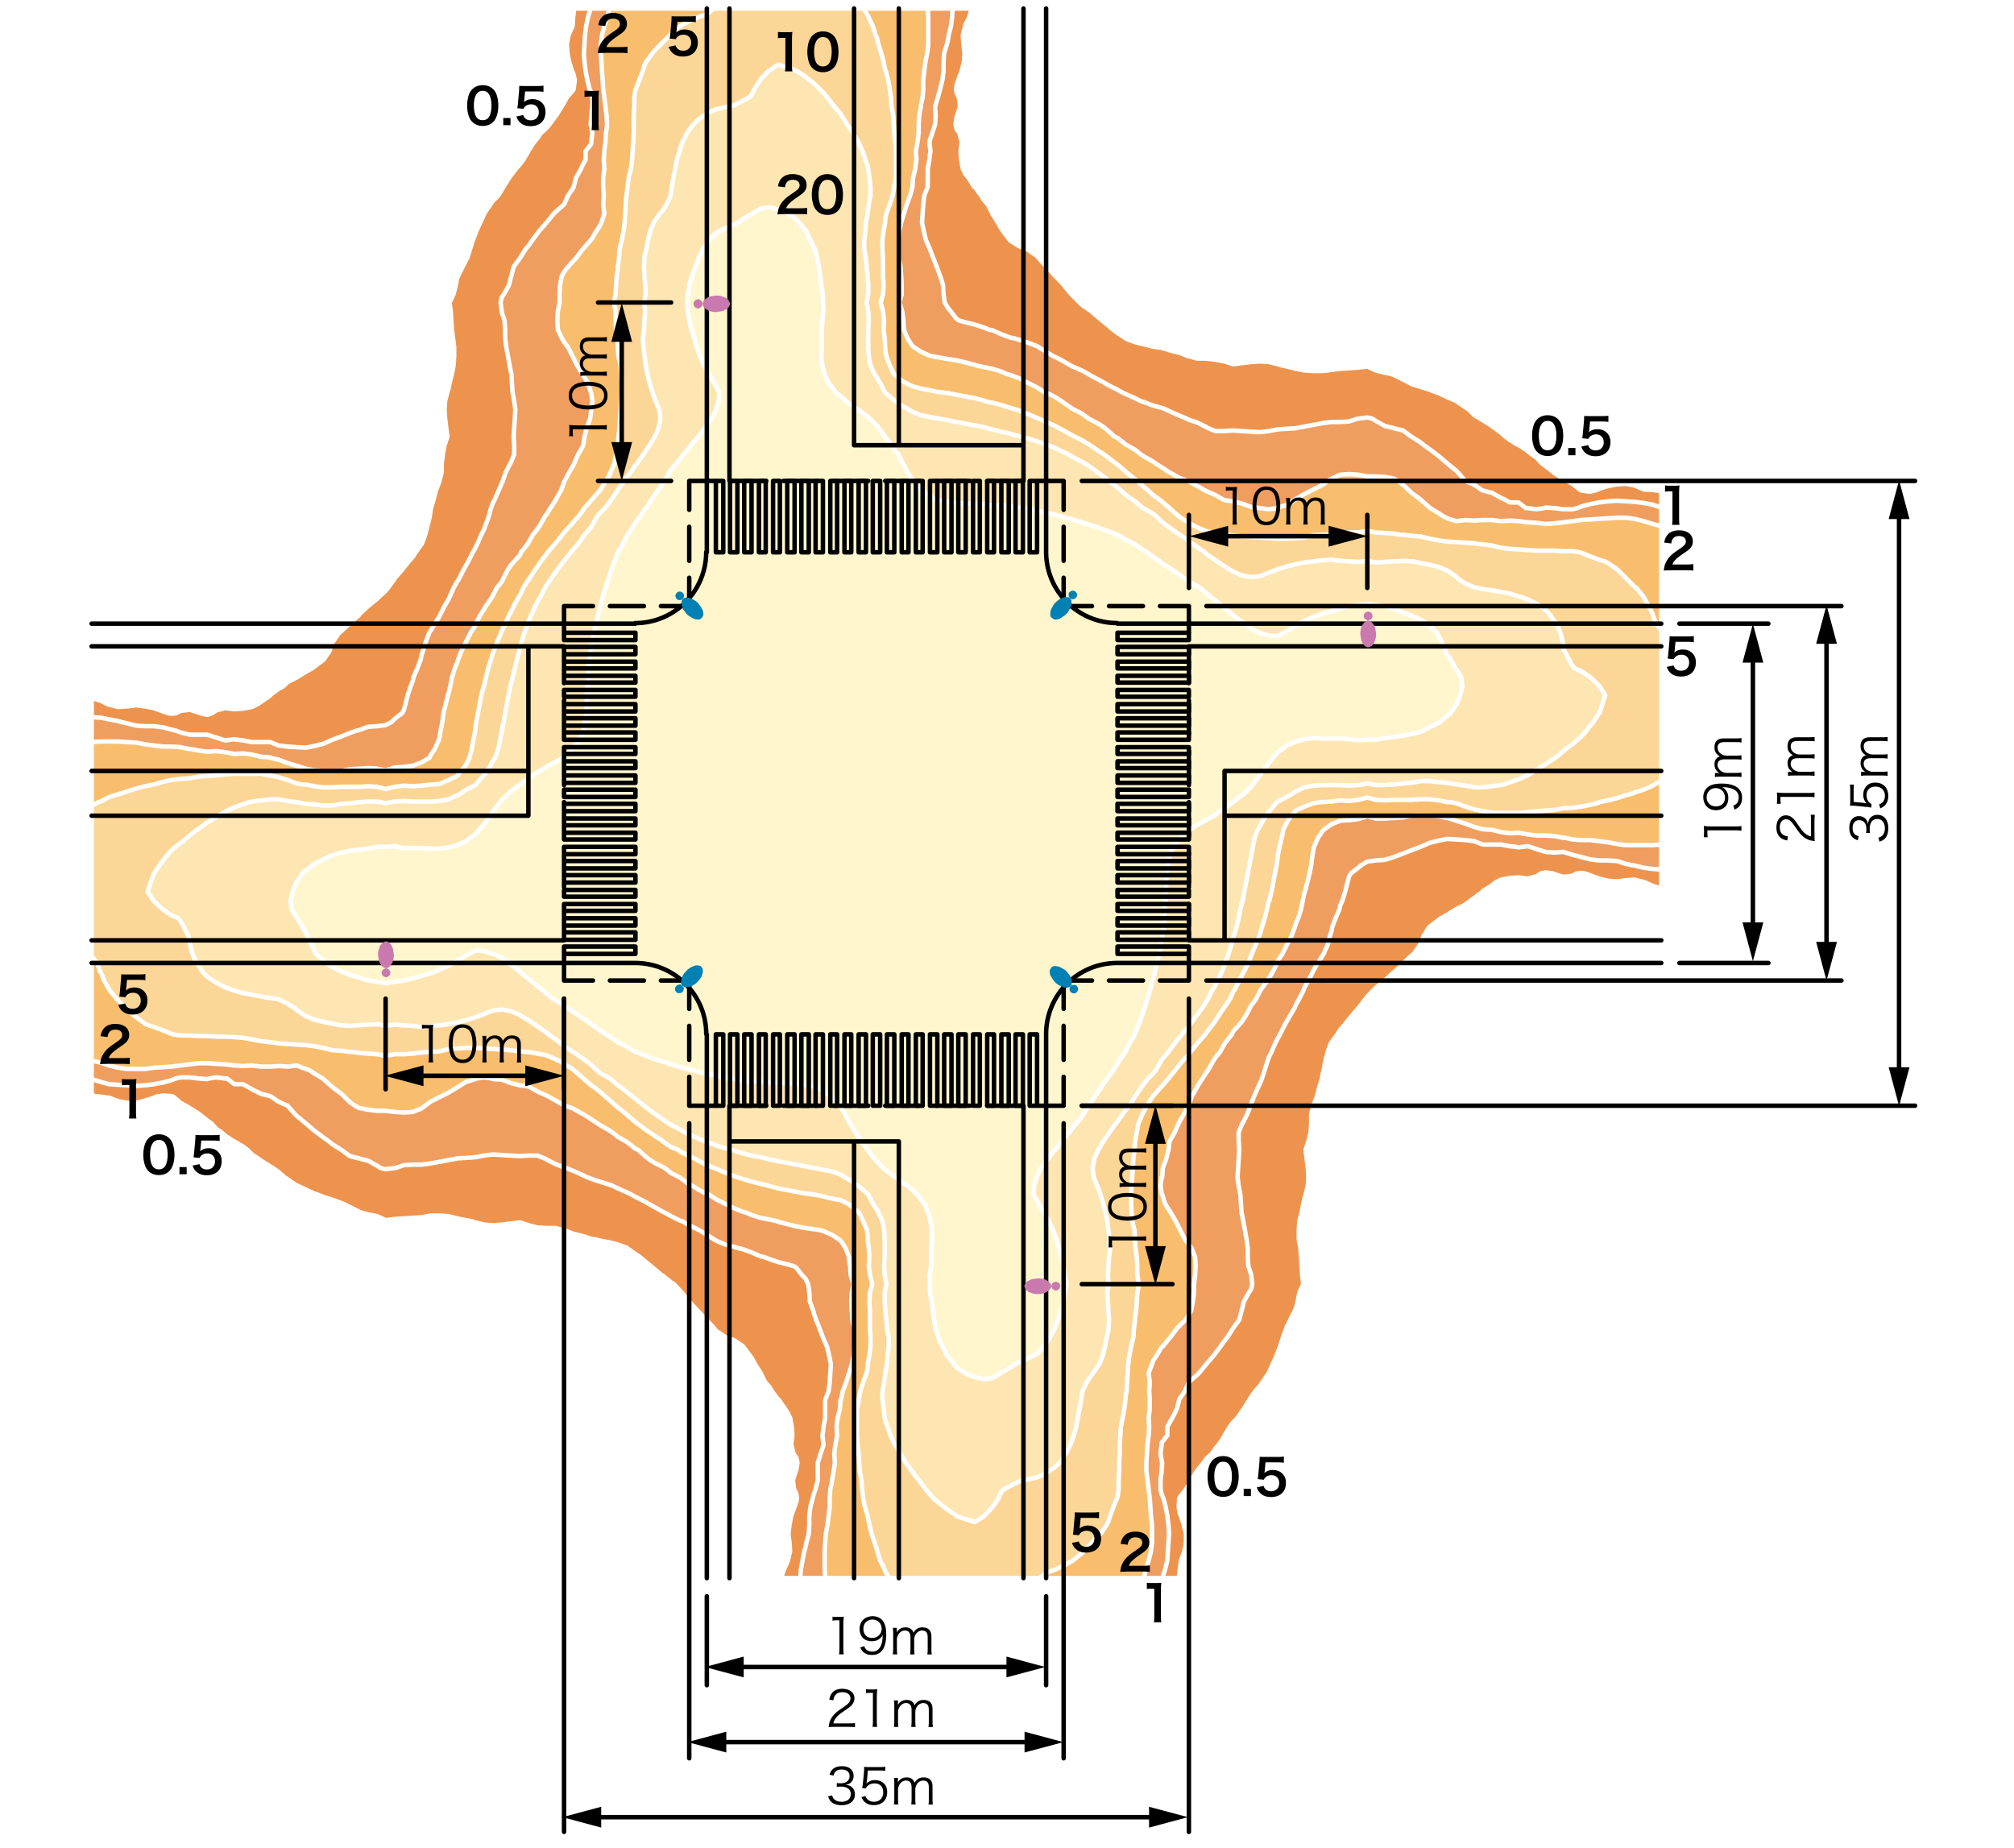 <svg xmlns="http://www.w3.org/2000/svg" id="a" viewBox="0 0 450 413"><defs><style>.e{stroke-linecap:round;stroke-linejoin:round;fill:none;stroke:#000}.i{fill:#c979ae}.k{fill:#0080b3}</style></defs><path d="M0 0h450v413H0z" style="fill:#fff"/><path d="m20.47 155.93 2.03.64 1.52.76.38.12 2.02.51 2.03-.13 2.02-.25 1.9.25 2.02.38 2.03.76 1.14.38.76.13 1.01-.13 1.01-.51 2.03-.25 2.02.63.26.13 1.64.38 1.14-.38.89-.63 2.02-.51 2.03.26 1.9-.13 2.02-.38 1.27-.63.76-.51 2.02-1.39v-.13l1.9-1.39 1.01-.51 1.01-1.01 2.03-1.01 2.03-1.27 1.39-.76.5-.38 2.03-1.52.13-.12 1.26-1.9.63-1.77.13-.26 1.39-2.02.51-.38 1.77-1.65.13-.12 2.02-1.78v-.12l2.03-1.9 2.02-1.65.38-.38 1.52-1.39.51-.63 1.39-1.9.13-.25 1.52-1.77.5-.64 1.14-1.39.89-1.01.63-1.01 1.27-1.78.12-.12.76-2.03.51-2.02.5-2.03.13-1.01.13-.89.63-2.02.51-2.03.76-1.9v-.12l.5-1.9v-2.03l.25-2.02.38-2.03.64-1.89-.26-2.03-.25-2.02-.13-2.03.13-1.9.51-2.02.25-.76.25-1.27.51-2.02.38-1.9.13-2.03v-2.02l-.26-2.03-.25-1.9-.13-2.02-.12-2.03-.26-2.02.89-1.9.51-2.03.25-1.39.25-.63 1.01-2.03.76-1.51.26-.38.63-2.03.63-2.02.51-1.27.25-.76.89-1.9.88-1.9v-.12l1.4-2.03.5-.76 1.27-1.26.76-1.27.38-.63 1.26-2.03.38-.5 1.14-1.52.89-1.01.76-1.02 1.14-1.9v-.12l1.26-1.9.76-.89.76-1.14 1.27-1.13.63-.76 1.39-1.9.13-.13 1.26-2.02.51-.89.63-1.14 1.4-1.64.12-.26.26-2.02-.38-1.52-.26-.51-.63-2.02-.38-1.9-.13-2.03.38-2.02.89-2.03.13-1.9V3.8l.25-1.9h88.85l-.63 2.02-.76 1.52-.13.38-.51 2.03.13 2.02.25 2.03-.12 1.9-.51 2.02-.76 2.03-.38 1.14-.12.88.12.89.51 1.01.25 2.03-.63 2.02-.13.25-.25 1.78.25 1.01.64.88.5 2.03-.25 2.02.13 1.9.37 2.03.64 1.26.63.76 1.27 2.03h.12l1.4 1.9.63 1.01.88 1.01 1.02 2.03 1.26 2.02.76 1.39.38.51 1.52 2.03.13.12 2.02 1.27 1.65.63.25.13 2.03 1.39.38.51 1.64 1.77.13.12 1.9 2.03 1.89 2.02 1.65 2.03.38.38 1.52 1.52.5.5 2.03 1.4.13.12 1.77 1.52.63.51 1.39 1.14 1.02.88 1.01.76 1.77 1.14.13.13 2.02.76 2.03.5 2.02.51 1.01.13.89.12 2.03.64 2.02.5 1.9.76h.13l1.89.51h2.03l2.02.25 2.03.38 1.9.63 2.02-.25 2.03-.25 2.02-.13 1.9.13 2.03.5.88.26 1.14.25 2.03.51 1.9.38 2.02.12h2.03l2.02-.25 1.9-.25 2.02-.13 2.03-.13 2.03-.25 1.89.89 2.03.5 1.39.26.63.25 2.03 1.01 1.52.76.38.25 2.02.64 2.03.63 1.26.51.76.25 1.9.89 2.03.88L327.4 91l.76.51 1.27 1.27 1.26.76.64.37 2.02 1.27.51.38 1.52 1.14 1.01.89 1.01.75 1.9 1.14h.13l1.89 1.27.89.76 1.14.76 1.14 1.26.88.64 1.78 1.39.12.13 2.03 1.26.88.51 1.14.63 1.77 1.39.26.13 1.9.25 1.52-.38.5-.25 2.03-.63 2.02-.38 1.9-.13 2.03.38 2.02.89 2.03.12 1.89.26v88.85l-1.89-.64-1.65-.75-.38-.13-2.02-.51-2.03.13-1.9.25-2.02-.12-2.03-.51-2.02-.76-1.14-.38-.76-.13-1.01.13-1.02.51-2.02.25-2.03-.63-.25-.13-1.65-.25-1.13.25-.89.63-2.03.51-2.02-.25-1.9.12-2.02.38-1.27.64-.76.63-2.02 1.26v.13l-1.9 1.39-.89.64-1.14.88-2.02 1.01-2.03 1.27-1.39.76-.51.38-2.02 1.52-.13.12-1.26 2.03-.64 1.64-.12.26-1.4 2.02-.5.38-1.77 1.65-.13.12-1.9 1.9h-.13l-2.02 1.9-2.03 1.65-.38.38-1.51 1.52-.38.5-1.52 2.03-.13.12-1.52 1.78-.51.63-1.13 1.39-.89 1.01-.63 1.02-1.27 1.77-.13.12-.75 2.03-.51 2.02-.38 2.03-.25 1.01-.13.89-.63 2.02-.51 2.03-.76 1.9v.12l-.51 1.9v2.03l-.12 2.02-.51 2.03-.63 1.9.25 2.02.26 2.03.12 2.02-.12 1.9-.51 2.02-.25.89-.26 1.14-.38 2.02-.5 1.9-.13 2.03v2.02l.38 2.03.13 1.9.12 2.02.13 2.03.25 2.02-.88 1.9-.38 2.03-.38 1.39-.26.63-1.01 2.03-.76 1.52-.12.37-.76 2.03-.64 2.03-.5 1.26-.26.76-.88 1.9-.89 2.02-1.39 2.03-.51.76-1.14 1.26-.88 1.27-.38.63-1.27 2.03-.38.5-1.01 1.52-1.01 1.02-.76 1.01-1.14 1.9v.12l-1.27 1.9-.76.89-.75 1.14-1.27 1.14-.63.88-1.4 1.77-.12.13-1.27 2.03-.5.88-.64 1.14-1.39 1.77-.13.26-.12 1.89.25 1.52.25.51.64 2.02.5 2.03v1.9l-.38 2.02-.76 2.03-.25 2.02-.25 1.9h-88.85l.63-1.9.76-1.64.13-.38.5-2.03-.13-2.02-.25-1.9.25-2.03.38-2.02.76-2.03.38-1.14.13-.75-.13-1.02-.5-1.01-.26-2.02.64-2.03.12-.25.26-1.65-.26-1.14-.63-.88-.51-2.03.26-2.02-.13-1.9-.38-2.03-.63-1.26-.51-.76-1.39-2.03h-.13l-1.39-1.9-.51-.88-1.01-1.14-1.01-2.03-1.27-2.02-.76-1.39-.38-.51-1.51-2.02-.13-.13-1.9-1.27-1.77-.63-.25-.13-2.03-1.39-.38-.51-1.64-1.77-.13-.12-1.77-1.9-.13-.13-1.9-2.02-1.64-2.03-.38-.38-1.4-1.52-.63-.38-1.9-1.52-.25-.12-1.77-1.52-.63-.51-1.4-1.14-1.01-.88-1.01-.64-1.77-1.26-.13-.13-2.03-.76-2.02-.5-2.03-.38-1.01-.26-.88-.12-2.03-.64-2.02-.5-1.9-.76h-.13l-1.9-.51h-2.02l-2.03-.12-2.02-.51-1.9-.63-2.03.25-2.02.25-2.03.13-1.9-.13-2.02-.5-.76-.26-1.27-.25-2.02-.38-1.9-.51-2.02-.12h-2.03l-2.02.38-1.9.12-2.03.13-2.02.13-2.03.25-1.9-.89-2.02-.38-1.39-.38-.64-.25-2.02-1.01-1.52-.76-.38-.13-2.03-.76-2.02-.63-1.27-.51-.76-.25-1.9-.88-1.89-.89h-.13l-2.03-1.39-.75-.51-1.27-1.14-1.27-.88-.63-.38-2.02-1.27-.51-.38-1.52-1.01-1.01-1.01-1.01-.76-1.9-1.14h-.13l-1.9-1.27-.88-.76-1.14-.76-1.14-1.26-.89-.64-1.77-1.39-.13-.12-2.02-1.27-.89-.51-1.14-.63-1.64-1.39-.38-.13-1.9-.12-1.52.25-.51.25-2.02.63-1.9.51h-2.02l-2.03-.38-2.02-.76-1.9-.25h-.13l-1.9-.25v-88.86z" style="fill:#ee934d;stroke:#fff;stroke-linecap:round;stroke-linejoin:round"/><path d="m20.47 160.24 2.03.12 1.9.38 2.02.38.89.26 1.14.25 2.02.51 1.9.12h2.02l2.03.26 1.9.5 1.01.25 1.01.38 2.03.51h3.92l2.03.63 1.52.51.5.13 1.14-.13.89-.13.63.13 1.27.13 2.02.38h4.05l1.9.76 2.02.25 2.03.13 2.03.12 1.89-.38 2.03-.5 2.02-.89 2.03-.76 1.9-.76 1.39-.51.63-.12 2.03-.76 2.02-.13 1.9-.25 1.27-.63.76-.76 1.64-1.27.38-.63.38-1.39.51-2.03.63-1.9.51-1.26.12-.76.89-2.03.76-2.02.13-.76.37-1.14.64-2.03.76-2.02.25-.38 1.01-1.65 1.02-1.64.12-.26 1.01-2.02.89-1.52.25-.51.89-2.02.76-1.39.38-.51 1.01-2.02.63-1.14.51-.89 1.01-2.02.51-.89.51-1.01.88-2.03.63-1.26.26-.76.76-2.03.5-1.9.38-1.01.51-1.01.88-2.03.64-1.52.25-.5.63-1.9 1.02-2.03.12-.12.76-1.9v-2.03l-.12-1.89.12-2.03.13-2.02.13-2.03-.26-1.9-.38-2.02-.12-2.03-.13-2.02-.13-.51-.25-1.39-.38-2.03-.38-2.02-.25-2.03v-1.9l-.13-2.02-.63-1.9v-.13l-.26-2.02.26-1.14.5-.76 1.14-2.03.38-1.64.13-.38.51-2.03 1.39-1.89 1.26-2.03.64-.76.88-1.26 1.14-1.52.38-.51 1.65-1.9 1.64-2.02.38-.38 1.9-1.65.89-2.02 1.14-1.65.12-.25.51-2.03 1.14-2.02.25-.63.76-1.4v-1.9l1.27-1.64v-.38l.25-2.03-.25-1.64-.13-.25.13-1.78v-.25l.25-2.02v-2.03l-.25-1.14-.38-.76-.51-2.02-.38-2.03-.25-2.02-.13-1.9.13-2.03.12-2.02.26-2.03.38-1.9.63-2.02h80.88l-.13 2.02-.25 1.9-.51 2.03-.13.88-.25 1.14-.63 2.03-.13 1.9v2.02l-.25 2.03-.51 2.02-.25.89-.25 1.01-.64 2.03.13 2.02-.13 2.03-.63 1.89-.51 1.52-.12.51.12 1.14.13.88-.13.64-.12 1.26-.38 2.03v4.05l-.76 1.9-.25 2.02-.13 2.03-.13 2.02.38 1.9.51 2.03.88 2.02.76 2.03.76 1.89.51 1.4.25.63.63 2.02.13 2.03.25 1.9.76 1.26.64.76 1.26 1.65.64.38 1.39.38 2.02.5 2.03.64 1.14.5.76.13 2.02.89 2.03.76.76.12 1.26.38 1.9.63 2.03.76.38.26 1.64 1.01 1.65 1.01.38.13 1.89 1.01 1.52.89.51.25 2.02.89 1.4.76.63.38 1.9 1.01 1.14.63.88.51 2.03 1.01.88.51 1.02.5 2.02.89 1.27.63.76.25 2.02.76 1.9.51 1.01.38 1.02.51 2.02.88 1.52.64.51.25 1.89.63 2.03 1.01.13.13 1.89.76h2.03l1.9-.13 2.02.13 2.03.13 2.02.12 1.9-.25 2.03-.38 2.02-.13 2.03-.12.5-.13 1.4-.25 2.02-.38 2.03-.38 2.02-.26h1.9l2.02-.12 1.9-.63h.13l2.03-.26 1.13.26.76.5 2.03 1.14 1.64.38.38.13 2.03.5 1.9 1.4 2.02 1.26.76.63 1.27.89 1.52 1.14.5.38 1.9 1.64 2.03 1.65.38.38 1.64 1.9 2.03.88 1.64 1.14.26.13 2.02.51 2.03 1.13.63.26 1.39.76h1.9l1.64 1.26h.38l2.03.26 1.64-.26.38-.12 1.65.12h.25l2.03.26h2.02l1.14-.26.89-.38 1.9-.5 2.02-.38 2.03-.26 2.02-.12 1.9.12 2.03.13 2.02.25 2.03.38 1.89.64v80.87l-1.89-.12-2.03-.26-2.02-.5-.89-.13-1.14-.25-1.9-.63-2.02-.13h-2.03l-2.02-.25-1.9-.51-1.01-.25-1.02-.26-2.02-.63-2.03.13-1.9-.13-2.02-.63-1.52-.51-.51-.13-1.14.13-.88.13-.63-.13-1.27-.13-2.02-.38h-4.05l-1.9-.75-2.03-.26-2.02-.12-2.03-.13-1.9.38-2.02.51-2.03.88-2.02.76-1.9.76-1.39.51-.64.25-2.02.63-2.03.13-1.89.25-1.27.76-.76.63-1.65 1.27-.38.63-.37 1.4-.51 2.02-.63 2.03-.51 1.13-.13.76-.88 2.03-.76 2.02-.13.76-.38 1.27-.5 1.9-.89 2.02-.25.38-1.02 1.65-1.01 1.64-.13.38-1.01 1.9-.88 1.52-.13.51-1.01 2.02-.76 1.39-.26.64-1.13 1.9-.64 1.13-.5.89-1.02 2.03-.5.88-.51 1.01-.89 2.03-.63 1.26-.25.76-.63 2.03-.64 1.9-.38 1.01-.5 1.01-.89 2.03-.63 1.52-.13.5-.76 1.9-1.01 2.03-.13.12-.76 1.9v2.03l.13 1.9-.13 2.02-.12 2.03-.13 2.02.25 1.9.38 2.02.13 2.03.13 2.02.12.51.26 1.39.38 2.03.38 2.02.25 2.03v1.9l.13 2.02.63 1.9v.13l.25 2.02-.25 1.14-.51.76-1.14 2.03-.38 1.64-.12.38-.51 2.03-1.39 1.89-1.27 2.03-.63.76-.89 1.27-1.14 1.51-.38.51-1.64 1.9-1.65 2.02-.38.38-1.89 1.65-.89 2.02-1.14 1.65-.13.25-.5 2.03-1.01 2.02-.38.64-.76 1.39v1.9l-1.27 1.64v.38l-.25 2.03.25 1.64.13.38-.13 1.65v.25l-.25 2.03v2.02l.25 1.14.38.89.51 1.89.38 2.03.25 2.02.13 2.03-.13 1.9-.13 2.02-.12 2.03-.51 2.02-.63 1.9h-80.88l.13-1.9.38-2.02.38-2.03.25-.88.25-1.14.51-1.9.12-2.03v-2.02l.26-2.03.5-1.89.26-1.02.38-1.01.5-2.02V326.8l.64-2.02.5-1.52.13-.51-.13-1.14-.12-.88.12-.64.13-1.26.38-2.03v-4.05l.76-1.9.25-2.02.13-2.03.12-2.02-.38-1.9-.5-2.02-.89-2.03-.76-2.03-.76-1.89-.5-1.4-.13-.63-.76-2.02-.13-2.03-.25-1.9-.63-1.26-.76-.76-1.27-1.65-.63-.38-1.39-.38-2.03-.5-1.9-.64-1.26-.5-.76-.13-2.03-.89-2.02-.75-.76-.13-1.14-.38-2.02-.51-2.03-.88-.38-.26-1.64-1.01-1.65-1.01-.25-.13-2.03-1.01-1.52-.89-.5-.12-2.03-1.02-1.39-.76-.51-.25-2.02-1.14-1.14-.63-.89-.51-2.02-1.01-.89-.51-1.01-.5-2.03-.89-1.26-.63-.76-.25-2.03-.64-1.89-.63-1.02-.38-1.01-.51-2.02-.88-1.52-.63-.51-.13-1.9-.76-2.02-1.01-.13-.13-1.9-.76h-2.02l-1.9.13-2.03-.13-2.02-.13-2.03-.12-1.9.25-2.02.38-2.03.13-2.02.12-.51.13-1.39.25-2.02.38-2.03.38-2.02.26h-1.9l-2.03.12-1.9.64h-.12l-2.03.25-1.14-.25-.76-.51-2.02-1.14-1.65-.38-.38-.13-2.02-.5-1.9-1.39-2.03-1.27-.76-.63-1.26-.89-1.52-1.14-.51-.38-1.9-1.64-2.02-1.65-.38-.38-1.65-1.9-2.02-.88-1.65-1.14-.25-.13-2.02-.5-2.03-1.02-.63-.38-1.39-.76h-1.9l-1.65-1.26h-.38l-2.02-.26-1.65.26-.38.12-1.64-.12h-.26l-2.02-.26h-2.03l-1.14.26-.88.38-1.9.5-2.03.38-2.02.26-1.9.12-2.02-.12-2.03-.13-2.02-.13-1.9-.5-2.03-.64v-80.87z" style="fill:#f09d60;stroke:#fff;stroke-linecap:round;stroke-linejoin:round"/><path d="m371.19 117.58-1.89-.5-2.03-.64-2.02-.5-2.03-.26h-1.9l-2.02.13-2.03.13-2.02.12-1.9.13-2.03.25-2.02.26-2.03.25-1.9.13-2.02-.26-2.03-.12-2.02-.26-1.9-.12-2.02.12-2.03-.25h-2.02l-1.9.13-2.03-.13-2.02.25-2.03-.63-.76-.38-1.14-.76-1.9-1.14-.12-.12-2.03-1.78-.12-.12-1.9-1.39-.64-.64-1.26-1.14-1.14-.88-.89-.51-2.02-.38-2.03-.12h-1.89l-2.03-.38-2.03-.13-2.02.13-1.9.88-.88.51-1.14.88-2.03 1.02-.25.12-1.77.89-1.9 1.14-2.03 1.26-2.02.64-.26.12-1.77.26-1.9-.26-2.02-.25-2.03-.76-2.02-.51-1.9-.25-.51-.25-1.52-.89-2.02-.88-.51-.26-1.52-.88-1.89-1.02-.26-.12-1.77-.64-2.02-1.13-.26-.13-1.77-1.14-1.39-.89-.51-.38-2.02-1.13-.76-.51-1.27-1.01-1.77-1.02-.25-.12-1.9-1.52-.63-.25-1.4-1.27-.88-.76-1.14-.76-1.9-1.01-.51-.25-1.52-1.14-1.77-.89-.25-.13-2.03-1.39-.5-.38-1.39-.88-2.03-1.02-.51-.12-1.51-1.02-2.03-1.01-1.9-1.01-2.02-.76-.89-.25-1.14-.51-2.02-.63-1.9-.38-1.77-.38-.26-.13-2.02-.51-2.03-.5-1.9-.25-2.02-.38-1.52-.26-.51-.12-2.02-.89-1.52-1.01-.38-.26-1.14-1.77-.76-1.9-.12-1.39v-.63l-.26-2.03-.63-2.02.51-1.9v-2.03l-.13-2.02-.13-2.03-.38-1.89v-4.05l.13-2.03.38-1.9.51-1.64.12-.38.63-2.03.76-2.02.51-1.9.13-2.03.5-2.02.26-2.03-.13-1.9.38-2.02.25-2.03v-1.89l.13-2.03.38-2.02v-.38l.38-1.65.13-1.9v-2.02l.25-2.03.25-2.02.38-1.9.25-2.03V3.92l-.12-2.02h-71.13l-.51 2.02-.63 1.9-.51 2.03-.25 2.02v2.03l.12 1.9.13 2.02.13 2.03.12 2.02.26 1.9.25 2.03.25 2.02.13 2.03-.25 1.89-.13 2.03-.25 2.02-.13 1.9.13 2.03-.26 2.02v2.03l.13 1.9-.13 2.02.26 2.03-.64 2.02-.38.76-.76 1.14-1.13 1.9-.13.13-1.77 2.02-.13.13-1.39 1.9-.63.63-1.14 1.26-.89 1.14-.51.89-.38 2.02-.12 2.03v1.9l-.38 2.02-.13 2.03.13 2.02.88 1.9.51.89.89 1.14 1.01 2.02.13.26.88 1.77 1.14 1.9 1.27 2.02.63 2.03.13.25.25 1.77-.25 1.9-.26 2.03-.76 2.02-.5 2.03-.26 1.89-.25.51-.89 1.52-.88 2.02-.25.51-.89 1.52-1.01 1.9-.13.25-.63 1.77-1.14 2.03-.13.25-1.14 1.77-.88 1.4-.38.5-1.14 2.03-.51.76-1.01 1.26-1.01 1.77-.13.26-1.52 1.9-.25.63-1.27 1.39-.76.89-.76 1.14-1.01 2.02-.25.51-1.14 1.39-.89 1.77-.12.25-1.4 2.03-.38.63-.88 1.39-1.01 1.9-.13.51-1.01 1.52-1.02 2.02-1.01 2.03-.76 1.9-.25.88-.51 1.14-.63 2.03-.38 2.02-.38 1.65-.13.25-.5 2.03-.51 2.02-.25 2.03-.38 1.89-.25 1.52-.13.51-.89 2.02-1.01 1.52-.25.51-1.77 1.01-1.9.76-1.4.13-.63.13-2.02.12-2.03.63-1.9-.38-2.02-.12-2.03.12-2.02.13-1.9.38h-4.05l-2.03-.13-1.89-.38-1.65-.5-.38-.13-2.03-.63-2.02-.76-1.9-.38v-.13l-2.02-.12-2.03-.51-2.02-.25-1.9.12-2.03-.38-2.02-.25-2.03.13-1.9-.26-2.02-.38h-.38l-1.65-.37-2.02-.13h-1.9l-2.03-.25-2.02-.26-1.9-.38-2.02-.12-2.03-.13H22.5l-2.03.13v71.13l.26.12 1.77.38 1.9.64 2.02.5 2.03.26h3.92l2.02-.26 2.03-.12 1.9-.13 2.02-.25 2.03-.26 2.02-.25h1.9l2.03.13 2.02.12 2.03.26 1.9.12 2.02-.12 2.03.25h2.02l1.9-.13 2.02.13 2.03-.25 2.02.76.76.25 1.14.76 1.9 1.14.13.12 2.02 1.78.13.12 1.9 1.4.63.63 1.27 1.26 1.14.76.88.51 2.03.38 2.02.25h1.9l2.03.26 2.02.12 2.03-.12 1.9-.76.88-.64 1.14-.88 2.03-1.02.25-.12 1.77-.89 1.9-1.14 2.02-1.26 2.03-.64.25-.12 1.77-.26 1.9.26v.12l2.03.13 2.02.76 2.03.51 1.9.25.5.25 1.52.89 2.03.89.5.25 1.52.88 1.9 1.02.25.12 1.78.64 2.02 1.14.25.12 1.78 1.14 1.39.89.5.38 2.03 1.14.76.5 1.26 1.01 1.78 1.02.25.12 1.9 1.52.63.26 1.39 1.26.89.76 1.14.76 2.02 1.01.51.26 1.39 1.13 1.77.89.26.13 2.02 1.52.63.25 1.4.89 1.9 1.01.5.12 1.52 1.02 2.03 1.01 2.02 1.01 1.9.76.89.25 1.13.51 2.03.63 2.02.38 1.65.38.25.13 2.03.51 2.02.5 2.03.38 1.9.26 1.52.25.5.12 2.03.89 1.52 1.01.5.38 1.02 1.65.75 1.9.13 1.39.13.63.12 2.03.64 2.02-.38 1.9-.13 2.03.13 2.02.12 2.03.38 1.89v4.06l-.12 2.02-.38 1.9-.51 1.77-.13.25-.63 2.03-.76 2.02-.38 1.9h-.12l-.13 2.03-.51 2.02-.25 2.03.13 1.9-.38 2.02-.26 2.03.13 2.02-.25 1.9-.38 2.03v.37l-.38 1.65-.13 2.03v1.89l-.25 2.03-.26 2.02-.37 2.03-.13 1.9-.13 2.02v4.05l.13 1.9h71.13l.13-.25.38-1.65.63-2.02.51-2.03.25-2.02V340.72l-.25-2.02-.13-2.03-.13-1.89-.25-2.03-.25-2.02-.26-2.03v-1.9l.13-2.02.13-2.03.25-2.02.13-1.9-.13-2.03.25-2.02v-2.03l-.12-1.9.12-2.02-.25-2.03.76-2.02.25-.76.76-1.14 1.14-1.9.25-.12 1.65-2.03.13-.13 1.39-1.9.63-.63 1.27-1.26.76-1.14.5-.89.38-2.02.25-2.03v-1.9l.26-2.02.12-2.03-.12-2.02-.76-1.9-.63-.89-.89-1.14-1.01-2.02-.13-.25-.89-1.78-1.13-1.9-1.27-2.02-.63-2.03-.13-.25-.25-1.77.25-1.9h.13l.12-2.02.76-2.03.51-2.02.25-1.9.26-.51.88-1.52.89-2.02.25-.51.89-1.52 1.01-1.9.13-.25.63-1.77 1.14-2.03.12-.25 1.14-1.77.89-1.39.38-.51 1.14-2.03.5-.76 1.02-1.26 1.01-1.77.13-.26 1.52-1.89.25-.64 1.26-1.39.76-.89.76-1.13 1.02-1.9.25-.51 1.14-1.52.88-1.77.13-.25 1.52-2.03.25-.5.89-1.4 1.01-2.02.13-.51 1.01-1.52 1.01-2.02 1.01-1.9.76-2.03.26-.88.5-1.14.64-2.03.38-1.89.38-1.78.12-.25.51-2.02.51-2.03.37-1.9.26-2.02.25-1.52.13-.51.88-2.02 1.02-1.52.38-.38 1.64-1.14 1.9-.76 1.39-.13h.63l2.03-.25 2.03-.63 1.89.5h2.03l2.02-.12 2.03-.13 1.9-.38h4.05l2.02.13 1.9.38 1.77.5.26.13 2.02.63 2.03.76 1.9.51 2.02.12 2.03.51 2.02.25 1.9-.12 2.02.38 2.03.25h2.02l1.9.13 2.03.38h.38l1.64.38 2.03.12h1.9l2.02.26 2.03.25 2.02.38 1.9.25h6.08l1.89-.13v-71.13z" style="fill:#f8be6e;stroke:#fff;stroke-linecap:round;stroke-linejoin:round"/><path d="m20.47 180.11 1.52-.89.51-.12 1.9-1.02 2.02-.63.51-.13 1.52-.5 2.02-.64 1.9-.5 1.9-.38h.12l2.03-.63 1.9-.38 2.02-.26 2.03-.12 2.02-.38 1.9-.13 1.77-.13h.26l2.02-.25 2.03-.13H58.32l1.77.38h.25l1.9.38 2.02.64 2.03.76 1.27.25h.76l1.89.38 2.03.25h2.02l2.03-.13h3.92l2.03-.12 2.02.12 1.9.51 2.03-.51 2.02-.25 2.03.13 1.9-.13 2.02-.25h.51l1.52-.13 2.02-.88 1.9-.89.13-.13 1.64-2.02.25-.38.76-1.52.51-2.03.38-2.02.38-1.9v-.13l.25-1.89.38-2.03.38-2.02.38-2.03.51-1.9.12-.25.38-1.77.51-2.03.63-2.02.38-1.27.26-.63.76-2.03.88-2.02.13-.38.76-1.65.88-1.9.38-.63.64-1.39 1.13-2.03.26-.38.76-1.64 1.14-1.9h.12l1.27-2.02.63-.89.76-1.14 1.27-1.64.25-.38 1.65-1.9.12-.13 1.52-1.9.38-.5 1.39-1.52.64-.76 1.13-1.27.89-1.14.51-.76 1.52-1.77.25-.25 1.64-1.9.13-.13 1.27-2.02.63-1.01.38-.89.89-2.03.37-2.02.38-2.03v-.25l.13-1.64.25-2.03.13-2.02.13-2.03.12-1.9.13-2.02v-2.03l-.13-2.02-.12-1.9-.51-2.03-.13-2.02v-.51l-.12-1.52-.26-1.9-.12-2.02v-2.03l-.38-2.02.38-1.9.12-2.03.13-2.02.25-1.39v-.64l.26-1.89.12-2.03.51-2.02.38-2.03.25-1.9.13-2.02.13-2.03.12-2.02.13-.64.13-1.26.25-2.03.51-2.02.25-2.03.13-1.9.12-2.02.13-2.03v-3.92l.12-2.02v-2.03l.26-1.77.12-.13.76-2.02.76-2.03.38-1.26.38-.76 1.4-1.9.25-.38 1.64-1.65.38-.38 1.65-1.64.25-.38 2.03-1.65L154 4.68l1.9-.76.13-.12 1.9-.64 1.51-1.26h33.55l.88 1.52.25.5.89 1.9.63 2.03.26.5.38 1.52.63 2.03.51 1.9.37 1.9.13.12.51 2.03.38 2.02.25 1.9.13 2.03.38 2.02.12 2.03.13 1.64v.25l.25 2.03.13 2.02V39.74l-.38 1.78v.25l-.38 1.9-.63 2.02-.76 2.03-.26 1.26v.76l-.37 1.9-.26 2.03v2.02l.13 2.03v3.92l.13 2.02-.13 2.03-.51 1.9.51 2.02.25 2.03-.12 2.02.25 1.9.12 2.03v.5l.26 1.52.76 2.03.88 1.9.13.12 2.03 1.65.5.25 1.52.76 1.9.51 2.02.38 1.9.38h.13l2.02.25 1.9.38 2.03.38 2.02.38 2.03.5.12.13 1.78.38 2.02.51 2.03.63 1.26.38.76.25 1.9.76 2.03.89.38.13 1.64.75 2.03.89.63.38 1.26.63 2.03 1.14.51.26 1.51.75 1.9 1.14.13.13 1.9 1.27 1.01.63 1.01.76 1.65 1.26.38.26 1.9 1.64.12.13 1.9 1.52.51.38 1.52 1.39.76.63 1.26 1.14 1.27.89.63.5 1.77 1.52.26.26 1.89 1.64.13.13 2.03 1.26 1.13.64.76.38 2.03.88 2.02.38 2.03.38h.25l1.65.13 2.02.25 2.03.13 2.02.12 1.9.13 2.03.13h2.02l2.03-.13 1.9-.13 2.02-.5 2.03-.13h.5l1.52-.12 1.9-.26 2.02-.12h2.03l2.03-.38 1.89.38 2.03.12 2.02.13 1.4.25h.63l1.9.25 2.02.13 2.03.51 2.02.38 1.9.25 2.03.13 2.02.12 2.03.13.63.13 1.27.12 2.02.26 2.03.5 2.02.26 1.9.12 2.02.13 2.03.13h3.92l2.03.12h2.02l1.77.26.26.12 1.9.76 2.02.76 1.27.38.76.38 2.02 1.39.26.26 1.64 1.64.38.38 1.65 1.65.38.25 1.64 2.02 1.14 2.03.89 1.9v.12l.76 1.9 1.13 1.52v33.54l-1.51.89-.38.25-2.03.89-2.02.63-.51.25-1.52.38-1.9.64-2.02.5-1.9.38-.13.13-2.02.51-1.9.37-2.03.26-2.02.12-2.03.38-1.9.13-1.77.13h-.25l-2.03.25-2.02.13H333.35l-1.65-.38h-.37l-1.9-.38-2.03-.64-2.02-.75-1.27-.26h-.76l-1.9-.38-2.02-.25h-2.03l-2.02.13H311.45l-2.02.12-2.03-.12-1.89-.51-2.03.51-2.03.25-2.02-.13-1.9.26-2.02.12H295l-1.52.26-2.02.75-1.9.89-.13.13-1.64 2.02-.26.51-.76 1.52-.38 1.9-.5 2.02-.38 1.9v.13l-.26 2.02-.38 1.9-.38 2.03-.38 2.02-.5 2.03-.13.12-.38 1.77-.5 2.03-.64 2.02-.38 1.27-.25.76-.76 1.9-.88 2.02-.13.38-.63 1.65-1.02 2.02-.38.64-.63 1.26-1.01 2.03-.38.5-.63 1.52-1.27 1.9-.13.13-1.26 1.9-.64 1.01-.75 1.01-1.27 1.65-.25.38-1.65 1.89-.13.13-1.51 1.9-.38.51-1.4 1.51-.63.76-1.01 1.27-1.01 1.27-.51.63-1.52 1.77-.25.25-1.65 1.9-.12.13-1.27 2.02-.63 1.14-.38.76-.89 2.03-.38 2.02-.38 2.03v.25l-.12 1.65-.26 2.02-.12 2.03-.13 2.02-.13 1.9-.12 2.02v2.03l.12 2.02.13 1.9.51 2.03.12 2.02v.51l.13 1.52.25 1.9.13 2.02v2.03l.38 2.02-.38 1.9-.13 2.03-.13 2.02-.25 1.39v.64l-.25 1.89-.13 2.03-.5 2.03-.38 2.02-.26 1.9-.12 2.02-.13 2.03-.13 2.02-.12.64-.13 1.26-.25 2.03-.38 2.02-.38 2.03-.13 1.9-.13 2.02v2.03l-.12 2.02v1.9l-.13 2.03v2.02l-.25 1.77-.13.26-.76 1.89-.76 2.03-.38 1.26-.38.76-1.39 2.03-.25.25-1.65 1.65-.25.38-1.65 1.64-.38.38-2.02 1.65-2.03 1.14-1.89.88-2.03.76-1.52 1.14h-33.54l-.89-1.52-.12-.38-1.01-2.02-.64-2.03-.12-.5-.51-1.52-.63-1.9-.51-2.03-.38-1.89v-.13l-.63-2.03-.38-1.89-.25-2.03-.13-2.02-.38-2.03-.13-1.9-.12-1.77v-.25l-.26-2.03-.12-2.02V314.78l.38-1.65v-.38l.38-1.9.63-2.02.76-2.03.25-1.26v-.76l.38-1.9.25-2.02v-2.03l-.12-2.03v-3.92l-.13-2.02.13-2.03.5-1.9-.5-2.02-.26-2.03.13-2.02-.13-1.9-.25-2.03v-.5l-.13-1.52-.88-2.03-.89-1.9-.12-.12-2.03-1.65-.38-.25-1.52-.76-2.02-.38-2.03-.51-1.9-.38h-.12l-1.9-.25-2.03-.38-2.02-.38-2.03-.38-1.9-.5-.25-.13-1.77-.38-2.03-.51-2.02-.63-1.27-.38-.63-.25-2.02-.76-2.03-.89-.38-.12-1.64-.64-1.9-1.01-.64-.38-1.39-.63-2.02-1.01-.38-.38-1.65-.64-1.9-1.26v-.13l-2.02-1.27-.89-.63-1.14-.76-1.64-1.26-.38-.26-1.9-1.64-.13-.13-1.9-1.52-.5-.38-1.52-1.39-.76-.63-1.27-1.14-1.13-.89-.76-.5-1.78-1.52-.25-.26-1.9-1.64-.12-.13-2.03-1.26-1.01-.64-.89-.38-2.02-.88-2.03-.38-2.02-.38h-.26l-1.64-.13-2.03-.25-2.02-.13-2.03-.12-1.9-.13-2.02-.13h-2.03l-2.02.13-1.9.13-2.02.5-2.03.13h-.51l-1.51.13-1.9.25-2.03.13h-2.02l-2.03.38-1.9-.38-2.02-.13-2.03-.13-1.39-.25h-.63l-1.9-.25-2.03-.13-2.02-.51-2.03-.38-1.9-.25-2.02-.13-2.03-.12-2.02-.13-.63-.13-1.27-.12-2.02-.26-2.03-.38-2.02-.37-1.9-.13-2.03-.13h-2.02l-2.03-.12h-1.9l-2.02-.13h-2.03l-1.77-.25-.25-.13-1.9-.76-2.03-.76-1.26-.38-.76-.38-1.9-1.39-.38-.25-1.64-1.65-.38-.25-1.65-1.65-.38-.38-1.64-2.02-1.14-2.03-.76-1.9h-.13l-.63-2.02-1.27-1.52v-33.54z" style="fill:#fcd697;stroke:#fff;stroke-linecap:round;stroke-linejoin:round"/><path d="m177.92 15.82 2.03 1.27.88.76 1.02.76 1.26 1.26.76.76 1.01 1.14 1.02 1.39.5.64 1.52 1.77.13.25 1.26 2.03.51.76.76 1.13 1.27 2.03v.13l.88 1.89.64 1.9.5 1.4.13.63.25 2.02.25 2.03v1.9l-.38 2.02-.25 1.9v.13l-.38 2.02-.12 1.9-.26 2.03v2.02l.38 2.03.13 1.89.25 2.03v.25l.13 1.77v2.03l-.13.76-.25 1.14.25 1.14.13.88.12 2.03-.12 2.02V77.59l.12 2.02.38 2.03.89 1.9.51.76.76 1.26 1.01 2.03.12.12 2.03 1.77.13.13 1.9 1.27 1.26.63.76.51 1.9.76 2.02.38 2.03.38 2.02.37 1.9.38 2.03.38 2.02.38 2.03.38.25.13 1.65.38 2.02.51 2.03.5 2.02.51.25.13 1.65.38 2.03.63 2.02.76.51.12 1.52.64 1.89.88 1.02.51 1.01.63 2.02 1.01.64.38 1.39.89 1.52 1.14.38.25 2.02 1.52.13.13 1.9 1.52.63.5 1.27 1.14 1.26.89.76.5 1.77 1.52.26.13 2.02 1.14.76.63 1.14 1.14 1.14.89.89.63 2.02 1.39 2.03 1.39.88.64 1.01.76 1.65 1.14.38.38 2.02 1.39.38.25 1.65 1.14 1.52.89.38.25 2.02.88 2.03.38 2.02-.25 1.9-.76 1.27-.5.76-.26 2.02-.63 2.03-.51 1.9-.38 2.02-.25h.13l1.9-.25 2.02-.13 1.9.25 2.02.13h.38l1.65.13 1.27-.13.76-.13.5.13 1.39.25 2.03-.12 2.02-.13h.26l1.77-.13 1.9.13h.38l1.64.38 2.03.38 2.02.51 1.9.76 2.03 1.39.63.63 1.39.89 2.03.88.88.13 1.02.25 2.02.26 2.03.38 2.02.37 1.9.64.63.12 1.39.51 2.03 1.01.76.51 1.26.89 1.02 1.13.88 1.27.51.63.89 2.03.5 2.02.13.51.25 1.52 1.01 1.9.76 1.39.51.63 1.52.63 1.9 1.27.12.13 1.9 1.77.13.25 1.26 1.9-.63 2.03-.63 2.02h-.13l-1.26 2.03-.76.88-.76 1.01-1.14 1.27-.89.76-1.14 1.01-1.39 1.01-.63.51-1.77 1.52-.26.13-1.9 1.26-.88.51-1.14.76-2.03 1.26h-.12l-1.9.89-1.9.63-1.39.51-.63.13-2.03.25-2.02.25h-1.9l-2.03-.38-1.9-.25h-.12l-2.03-.38-1.9-.13-2.02-.25h-2.03l-2.02.38-1.9.13-2.03.25h-.25l-1.77.13h-2.03l-.76-.13-1.13-.25-1.14.25-.89.13-2.03.12-2.02-.12h-3.92l-2.03.12-2.02.38-1.9.89-.76.5-1.27.76-2.02 1.02-.13.12-1.77 2.03-.13.12-1.26 1.9-.64 1.27-.5.76-.76 1.9-.38 2.02-.38 2.03-.38 2.02-.38 1.9-.38 2.03-.38 2.02-.38 2.03-.13.25-.38 1.64-.38 2.03-.5 2.02-.64 2.03-.12.25-.38 1.65-.63 2.02-.76 2.03-.13.5-.63 1.52-.89 1.9-.51 1.01-.63 1.02-1.01 2.02-.38.63-.89 1.4-1.14 1.52-.25.38-1.52 2.02-.12.13-1.52 1.9-.51.63-1.01 1.26-1.01 1.27-.51.76-1.52 1.77-.13.25-1.14 2.03-.63.76-1.14 1.14-.88 1.14-.64.88-1.39 2.03-1.26 2.02-.76.89-.76 1.01-1.14 1.65-.38.38-1.39 2.02-.26.38-1.14 1.65-.88 1.52-.26.38-.88 2.02-.38 2.03.25 2.02.76 1.9.51 1.27.25.75.63 2.03.51 2.02.38 1.9.25 2.03v.12l.26 1.9.12 2.03-.25 1.9-.13 2.02v.26l-.12 1.77.12 1.26.13.76-.13.51-.25 1.39.13 2.03.12 2.02v.25l.13 1.78-.13 1.89v.38l-.38 1.65-.38 2.03-.5 2.02-.76 1.9-1.39 2.02-.51.64-.89 1.39-1.01 2.02-.13.89-.12 1.01-.38 2.03-.38 2.02-.38 2.03-.51 1.9-.25.63-.51 1.39-1.01 2.03-.51.76-.88 1.26-1.01 1.01-1.4.89-.63.51-2.02.88-2.03.51-.51.13-1.39.25-2.02 1.01-1.4.76-.63.51-.63 1.52-1.27 1.89-.12.13-1.78 1.9-.12.13-2.03 1.26-2.02-.63-2.03-.63v-.13l-1.9-1.27-1.01-.76-1.01-.76-1.27-1.13-.76-.89-1.01-1.14-1.01-1.39-.51-.63-1.39-1.78-.13-.25-1.39-1.9-.5-.88-.76-1.14-1.14-2.03-.13-.13-.89-1.89-.63-1.9-.51-1.39-.12-.64-.25-2.02-.26-2.03v-1.9l.38-2.02.25-1.9v-.13l.38-2.02.13-1.9.25-2.02v-2.03l-.38-2.03-.12-1.89-.26-2.03v-.25l-.12-1.77v-2.03l.12-.76.26-1.14-.26-1.14-.12-.88-.13-2.03.13-2.02V276.93l-.13-2.02-.38-2.03-.88-1.9-.38-.75-.89-1.27-1.01-2.03-.13-.12-2.02-1.77-.13-.13-1.9-1.27-1.14-.63-.76-.51-2.02-.75-2.03-.38-1.9-.38h-.12l-1.9-.38-2.03-.38-2.02-.38-2.03-.38-1.9-.38-.37-.13-1.65-.38-2.03-.38-2.02-.5-1.9-.64-.38-.12-1.64-.38-2.03-.64-2.02-.76-.51-.12-1.39-.64-2.03-.88-1.01-.51-1.01-.63-2.03-1.01-.63-.38-1.27-.89-1.64-1.14-.38-.25-2.03-1.52-.12-.13-1.9-1.52-.63-.5-1.27-1.01-1.27-1.02-.76-.5-1.77-1.52-.25-.13-2.03-1.14-.76-.63-1.13-1.14-1.14-.89-.89-.63-2.02-1.39-2.03-1.27-.89-.76-1.01-.76-1.64-1.13-.38-.38-2.03-1.4-.38-.25-1.64-1.14-1.52-.88-.38-.26-2.03-.88-2.02-.38-2.03.25-1.9.76-1.26.51-.76.25-2.03.63-2.02.51-1.9.38-2.02.25h-.13l-1.9.25-2.02.13-1.9-.25-2.03-.13h-.25l-1.77-.13-1.27.13-.76.13-.51-.13-1.39-.25-2.02.12-2.03.13h-.25l-1.77.13-1.9-.13h-.38l-1.65-.38-2.02-.38-2.03-.51-1.77-.75h-.13l-2.02-1.4-.63-.5-1.4-.89-2.02-1.01-.89-.13-1.01-.12-2.02-.38-2.03-.38-2.02-.38-1.9-.51-.64-.25-1.39-.51-2.02-1.01-.76-.51-1.27-.88-1.01-1.02-.89-1.39-.5-.63-.89-2.03-.51-2.02-.12-.51-.25-1.39-1.02-2.03-.76-1.39-.5-.63-1.52-.63-1.9-1.27-.13-.13-1.9-1.77-.12-.12-1.27-2.03.64-2.02.75-2.03 1.27-1.9.76-1.01.76-1.01 1.14-1.27.88-.76 1.14-.88 1.4-1.14.63-.51 1.77-1.39.25-.13 1.9-1.39.89-.51 1.14-.76 2.02-1.14.13-.12 1.9-.89 1.9-.63 1.39-.51.63-.12 2.03-.26 2.02-.25h1.9l2.02.38 1.9.25h.13l2.02.38 1.9.13 2.03.25h2.02l2.03-.38 1.9-.12 2.02-.26h.26l1.77-.12h2.02l.76.12 1.14.26 1.14-.26.89-.12 2.02-.13 2.03.13h3.92l2.03-.13 2.02-.38 1.9-.89.76-.38 1.26-.88 2.03-1.01.13-.13 1.77-2.03.12-.12 1.27-1.9.63-1.14.51-.76.76-2.03.38-2.02.38-1.9v-.13l.38-1.89.38-2.03.38-2.02.38-2.03.38-1.9.12-.38.38-1.64.51-2.03.51-2.02.5-1.9.13-.38.38-1.65.63-2.02.76-2.03.13-.5.63-1.4.89-2.02.5-1.01.63-1.02 1.02-2.02.38-.63.88-1.27 1.14-1.64.25-.38 1.52-2.03.13-.13 1.52-1.89.51-.64 1.13-1.26.89-1.27.51-.76 1.52-1.77.12-.25 1.14-2.03.63-.76 1.14-1.14.89-1.14.63-.88 1.39-2.03 1.4-2.02.63-.89.76-1.01 1.14-1.65.38-.38 1.39-2.02.25-.38 1.14-1.65.89-1.51.25-.38.89-2.03.38-2.02-.26-2.03-.76-1.9-.5-1.26-.25-.76-.64-2.03-.5-2.02-.38-1.9-.26-2.03v-.12l-.25-1.9-.13-2.03.26-1.9.12-2.02v-.25l.13-1.78-.13-1.26-.12-.76.12-.51.26-1.39-.13-2.03-.13-2.02v-.25l-.12-1.78.12-1.89v-.38l.38-1.65.38-2.02.51-2.03.76-1.77v-.13l1.39-2.02.63-.64.89-1.39.89-2.02.12-.89.13-1.01.38-2.03.38-2.02.38-2.03.63-1.9.13-.63.5-1.39 1.02-2.03.5-.75.89-1.14 1.14-1.14 1.26-.89.64-.51 2.02-.88 2.03-.51.5-.12 1.52-.26 1.9-1.01 1.39-.76.63-.51.64-1.39 1.26-2.02.13-.13 1.77-1.9.25-.12 1.9-1.27 2.03.63 2.02.76" style="stroke:#fff;stroke-linecap:round;stroke-linejoin:round;fill:#fee6b2"/><path d="m176.03 47.72 1.89 1.26.64.76 1.39 1.65.13.25 1.01 2.03.76 1.64.25.38.51 2.03.38 1.89.25 2.03.25 2.02.38 2.03v2.28l.13 1.64-.13.64-.12 1.39-.13 2.02V77.59l-.13 2.02.26 2.03.12.5.38 1.4.89 2.02.76.89.76 1.14 1.26 1.01 1.14 1.01.76.63 1.9 1.27.13.13 2.02 1.52.51.38 1.52 1.51.38.51 1.51 2.03 1.4 1.89.63 1.02.89 1.01 1.01 2.02.13.13 1.01 1.9 1.01 1.64.25.26 1.65 1.9.25.12 1.77 1.4 1.27.63.76.25 2.02.38 1.9.25 2.03.13h2.02l2.03.13 1.9.25h2.02l2.03.25 2.02.26.76.12 1.14.13 2.03.51 2.02.38 2.03.5 1.51.38.38.13 2.03.5 2.02.64 2.03.63.38.13 1.52.5 2.02.76 1.9.76h.13l1.9 1.14 1.77.89.25.12 2.03 1.4.63.38 1.39 1.01 1.52 1.01.38.38 2.03 1.27.5.38 1.52 1.01 1.39 1.01.64.38 1.89 1.14.64.38 1.39 1.14 1.01.88 1.01.76 1.52 1.27.51.38 1.9 1.64 2.02 1.52.64.38 1.39 1.14 1.9.89.12.12 1.9.51 2.03.13 1.26-.76.76-.38 2.03-1.14.76-.51 1.14-.63 2.02-.89 1.14-.38.89-.38 2.02-.5 1.9-.63 2.02-.51 2.03-.25 2.03-.26 1.89.26 1.65.25h.38l2.02.63 2.03.76 1.64.63.26.13 2.02.89 1.39.88.64.51 1.64 1.52.38.76.64 1.26.88 2.03.38.88.76 1.02 1.14 2.02.13.13 1.14 1.9.25 2.02-.51 1.9-.76 2.03-.12.12-1.27 1.9-.76.63-1.64 1.4-.26.12-2.02 1.02-1.52.75-.51.26-2.02.5-1.9.38-2.03.26-2.02.25-1.9.38h-2.4l-1.65.13-.63-.13-1.4-.13-2.02-.12h-3.92l-2.03-.13-2.02.25-.38.13-1.52.38-2.03.89-.88.75-1.14.76-1.02 1.27-1.01 1.14-.5.76-1.4 1.9-.12.12-1.52 2.03-.38.5-1.52 1.52-.51.38-2.02 1.52-1.9 1.39-1.01.64-1.02.88-2.02 1.02-.13.12-1.9 1.02-1.51 1.01-.38.25-1.9 1.65-.13.25-1.39 1.77-.63 1.27-.26.76-.38 2.02-.25 1.9-.13 2.03v2.02l-.12 2.03-.26 1.89v2.03l-.12 2.02-.38 2.03-.13.76-.13 1.14-.5 2.02-.38 2.03-.51 2.02-.38 1.52-.12.38-.51 2.03-.63 2.02-.64 2.03-.12.38-.51 1.52-.76 2.02-.76 1.9v.13l-1.14 1.89-.88 1.78-.13.25-1.39 2.02-.38.64-.89 1.39-1.14 1.52-.25.38-1.39 2.02-.38.51-1.01 1.52-.89 1.39-.51.63-1.14 1.9-.38.63-1.13 1.4-.89 1.01-.76 1.01-1.27 1.52-.38.51-1.51 1.9h-.13l-1.52 2.02-.38.63-1.14 1.4-.88 1.89v.13l-.64 1.9-.12 2.02.76 1.27.38.76 1.13 2.02.51.76.63 1.14.89 2.03.51 1.14.25.88.63 2.03.51 1.9.5 2.02.26 2.03.38 2.02-.38 1.9-.26 1.65v.38l-.63 2.02-.63 2.03-.63 1.64-.13.25-1.01 2.03-.89 1.39-.51.64-1.51 1.64-.76.38-1.27.63-1.9.89-.88.38-1.14.76-2.03 1.14-.12.12-1.9 1.14-1.9.26-2.03-.51-2.02-.76-.13-.13-1.9-1.26-.63-.76-1.27-1.65-.25-.25-1.01-2.02-.76-1.52-.13-.51-.63-2.03-.38-1.89-.25-2.03-.26-2.02-.38-1.9V286.55l-.12-1.64.12-.64.26-1.39v-3.92l.12-2.03v-2.02l-.25-2.03-.13-.38-.38-1.52-.88-2.02-.76-.89-.76-1.14-1.14-1.01-1.14-1.01-.88-.51-1.9-1.39-.13-.13-2.03-1.51-.5-.38-1.39-1.52-.51-.51-1.52-2.02-1.39-1.9-.63-1.02-.76-1.01-1.14-2.02-.13-.13-1.01-1.9-.89-1.52-.38-.38-1.64-1.9-.13-.12-1.9-1.39-1.26-.64-.76-.25-1.9-.38-2.03-.25-2.02-.13h-2.03l-1.9-.13-2.02-.25h-2.03l-2.02-.13-1.9-.38-.88-.12-1.14-.13-2.03-.5-2.02-.38-1.9-.51-1.65-.38-.38-.13-2.02-.5-2.03-.64-1.9-.63-.5-.13-1.52-.5-2.03-.76-1.9-.76h-.12l-1.9-1.14-1.77-.89-.26-.12-2.02-1.39-.63-.38-1.4-.89-1.51-1.14-.38-.25-2.03-1.39-.51-.38-1.51-1.02-1.4-.88-.63-.51-1.9-1.14-.63-.38-1.39-1.14-1.02-.88-1.01-.76-1.52-1.27-.5-.38-1.9-1.52v-.12l-2.03-1.52-.63-.38-1.39-1.14-1.9-.89h-.13l-1.9-.63-2.02-.13-1.27.76-.76.38-2.02 1.14-.76.51-1.14.63-2.02.89-1.14.5-.89.26-2.02.63-1.9.51-2.03.5-2.02.25-2.03.38-1.9-.38-1.64-.25h-.38l-2.03-.63-2.02-.63-1.65-.64-.25-.12-2.03-1.02-1.39-.88-.63-.51-1.65-1.52-.38-.76-.63-1.26-.89-1.9-.38-.89-.75-1.14-1.14-2.02-.13-.13-1.14-1.9-.25-1.89.5-2.03.76-2.02.13-.13 1.27-1.9.75-.63 1.65-1.27.25-.25 2.03-1.01 1.64-.76.38-.13 2.03-.63 1.9-.38 2.02-.26 2.03-.25 2.02-.38h2.28l1.65-.13.63.13 1.39.25H94.14l2.02.13h2.03l2.02-.25.51-.13 1.39-.38 2.02-.88.89-.76 1.14-.76 1.01-1.14 1.01-1.14.64-.89 1.26-1.9.13-.12 1.52-2.03.38-.5 1.52-1.4.5-.5 2.03-1.52 1.9-1.39 1.01-.64 1.01-.76 2.03-1.13.12-.13 1.9-1.01 1.65-.89.25-.38 1.9-1.65.13-.12 1.39-1.9.63-1.27.25-.76.38-1.89.26-2.03.12-2.02v-2.03l.13-1.9.25-2.02v-2.03l.26-2.02.25-1.9.13-.89.12-1.14.51-2.02.38-2.03.5-1.9.38-1.64.13-.38.51-2.03.63-2.02.63-1.9.13-.51.51-1.51.75-2.03.76-1.9v-.12l1.14-1.9.89-1.78.13-.25 1.39-2.02.38-.64 1.01-1.39 1.01-1.52.38-.38 1.27-2.02.38-.51 1.01-1.52 1.01-1.39.38-.63 1.14-1.9.38-.63 1.14-1.4.89-1.01.76-1.01 1.26-1.52.38-.51 1.65-1.89 1.52-2.03.38-.63 1.13-1.39.89-1.9v-.13l.63-1.9.13-2.02-.76-1.27-.38-.76-1.14-2.02-.5-.76-.64-1.14-.88-2.03-.38-1.14-.38-.88-.51-2.03-.63-1.9-.51-2.02-.25-2.03-.25-2.02.25-1.9.25-1.65v-.38l.63-2.02.76-2.03.64-1.64v-.25l1.01-2.03.89-1.39.5-.63 1.52-1.65.76-.38 1.27-.63 2.02-.89.89-.38 1.01-.76 2.02-1.14.13-.12 1.9-1.14 2.02-.26 1.9.51 2.03.76.13.13" style="fill:#fff6ce;stroke:#fff;stroke-linecap:round;stroke-linejoin:round"/><path d="M138.92 100.37V74.79" class="e"/><path d="m141.24 98.78-2.32 8.68-2.33-8.68h4.65zM141.24 76.38l-2.32-8.68-2.33 8.68h4.65z"/><path d="M272.84 119.81h25.6" class="e"/><path d="m274.42 122.14-8.67-2.33 8.67-2.32v4.65zM296.86 122.14l8.67-2.33-8.67-2.32v4.65z"/><path d="M258.16 253.99v26.03" class="e"/><path d="m255.84 255.58 2.32-8.67 2.32 8.67h-4.64zM255.84 278.44l2.32 8.67 2.32-8.67h-4.64z"/><path d="M118.96 240.37H93.04" class="e"/><path d="m117.37 238.05 8.68 2.32-8.68 2.33v-4.65zM94.62 238.05l-8.67 2.32 8.67 2.33v-4.65z"/><path d="M391.66 146.47v61.22" class="e"/><path d="m389.34 148.06 2.32-8.67 2.33 8.67h-4.65zM389.34 206.1l2.32 8.68 2.33-8.68h-4.65z"/><path d="M408.11 142.28v69.76" class="e"/><path d="m405.79 143.86 2.32-8.67 2.33 8.67h-4.65zM405.79 210.45l2.32 8.67 2.33-8.67h-4.65z"/><path d="M424.32 114.4v125.66" class="e"/><path d="m422 115.98 2.32-8.67 2.33 8.67H422zM422 238.47l2.32 8.68 2.33-8.68H422z"/><path d="M164.59 372.48h61.88" class="e"/><path d="m166.17 374.8-8.67-2.32 8.67-2.33v4.65zM224.88 374.8l8.68-2.32-8.68-2.33v4.65z"/><path d="M160.69 389.26h69.81" class="e"/><path d="m162.28 391.58-8.67-2.32 8.67-2.33v4.65zM228.92 391.58l8.67-2.32-8.67-2.33v4.65z"/><path d="M132.74 406.03h125.59" class="e"/><path d="m134.33 408.36-8.67-2.33 8.67-2.32v4.65zM256.74 408.36l8.67-2.33-8.67-2.32v4.65z"/><path d="M118.06 144.42v27.84M20.47 182.26h97.59M20.47 172.26h97.59M20.47 215.17h121.51M20.47 210.11h105.56M157.8 231.05c0-8.77-7.11-15.88-15.88-15.88M126.03 192.39h15.95M126.03 194.03h15.95M126.03 195.55h15.95M126.03 197.2h15.95M126.03 198.84h15.95M126.03 200.36h15.95M126.03 202h15.95M126.03 203.52h15.95M126.03 205.17h15.95M126.03 206.81h15.95M126.03 208.33h15.95M126.03 209.98h15.95M126.03 213.14h15.95M126.03 213.14v-1.64h15.95M126.03 208.33v1.65M126.03 205.17v1.64M126.03 202v1.52M126.03 198.84v1.52M126.03 195.55v1.65M126.03 192.39v1.64M141.98 211.5v1.64M141.98 208.33v1.65M141.98 205.17v1.64M141.98 202v1.52M141.98 198.84v1.52M141.98 195.55v1.65M141.98 192.39v1.64M126.03 174.92h15.95M126.03 173.27h15.95M126.03 171.63h15.95M126.03 170.11h15.95M126.03 168.46h15.95M126.03 166.95h15.95M126.03 165.3h15.95M126.03 163.65h15.95M126.03 182.89h15.95M126.03 184.41h15.95M126.03 186.06h15.95M126.03 187.58h15.95M126.03 189.22h15.95M126.03 181.25h15.95M126.03 179.6h15.95M126.03 178.08h15.95M126.03 176.44h15.95M126.03 190.87h15.95M118.06 172.26v10M126.03 176.44v1.64M126.03 182.89v1.52M126.03 186.06v1.52M126.03 189.22v1.65M126.03 179.6v1.65M126.03 173.27v1.65M126.03 170.11v1.52M126.03 166.95v1.51M126.03 163.65v1.65M141.98 176.44v1.64M141.98 182.89v1.52M141.98 186.06v1.52M141.98 189.22v1.65M141.98 179.6v1.65M141.98 173.27v1.65M141.98 170.11v1.52M141.98 166.95v1.51M141.98 163.65v1.65M20.47 144.42h105.56M126.03 144.54h15.95M126.03 146.19h15.95M126.03 147.83h15.95M126.03 143.02h15.95M126.03 141.38h15.95M126.03 160.49h15.95M126.03 158.97h15.95M126.03 157.33h15.95M126.03 155.68h15.95M126.03 154.16h15.95M126.03 152.52h15.95M126.03 149.35h15.95M126.03 151h15.95M126.03 162.14h15.95M126.03 147.83v1.52M126.03 160.49v1.65M126.03 157.33v1.64M126.03 154.16v1.52M126.03 151v1.52M126.03 141.38v1.64M126.03 144.54v1.65M141.98 147.83v1.52M141.98 160.49v1.65M141.98 157.33v1.64M141.98 154.16v1.52M141.98 151v1.52M141.98 141.38v1.64M141.98 144.54v1.65M371.19 182.26h-97.58M371.19 172.26h-97.58M249.69 215.17h121.5M371.19 210.11H265.64M249.62 215.17c-8.77 0-15.88 7.11-15.88 15.88M249.69 190.87h15.95M249.69 192.39h15.95M249.69 194.03h15.95M249.69 195.55h15.95M249.69 197.2h15.95M249.69 198.84h15.95M249.69 200.36h15.95M249.69 202h15.95M249.69 203.52h15.95M249.69 205.17h15.95M249.69 206.81h15.95M249.69 208.33h15.95M249.69 209.98h15.95M249.69 213.14h15.95M249.69 211.5h15.95M249.69 182.89h15.95M249.69 184.41h15.95M249.69 186.06h15.95M249.69 187.58h15.95M249.69 189.22h15.95M249.69 181.25h15.95M249.69 179.6h15.95M249.69 178.08h15.95M249.69 176.44h15.95M249.69 174.92h15.95M249.69 173.27h15.95M249.69 171.63h15.95M249.69 170.11h15.95M249.69 168.46h15.95M249.69 166.95h15.95M249.69 165.3h15.95M249.69 163.65h15.95M249.69 211.5v1.64M249.69 208.33v1.65M249.69 205.17v1.64M249.69 202v1.52M249.69 198.84v1.52M249.69 195.55v1.65M249.69 192.39v1.64M249.69 176.44v1.64M249.69 182.89v1.52M249.69 186.06v1.52M249.69 189.22v1.65M249.69 179.6v1.65M249.69 173.27v1.65M249.69 170.11v1.52M249.69 166.95v1.51M249.69 163.65v1.65M273.61 182.26v27.85M265.64 211.5v1.64M265.64 208.33v1.65M265.64 205.17v1.64M265.64 202v1.52M265.64 198.84v1.52M265.64 195.55v1.65M265.64 192.39v1.64M273.61 172.26v10M265.64 176.44v1.64M265.64 182.89v1.52M265.64 186.06v1.52M265.64 189.22v1.65M265.64 179.6v1.65M265.64 173.27v1.65M265.64 170.11v1.52M265.64 166.95v1.51M265.64 163.65v1.65M371.19 144.42H265.64M249.69 160.49h15.95M249.69 158.97h15.95M249.69 157.33h15.95M249.69 155.68h15.95M249.69 154.16h15.95M249.69 152.52h15.95M249.69 144.54h15.95M249.69 146.19h15.95M249.69 147.83h15.95M249.69 149.35h15.95M249.69 151h15.95M249.69 143.02h15.95M249.69 141.38h15.95M249.69 162.14h15.95M249.69 147.83v1.52M249.69 160.49v1.65M249.69 157.33v1.64M249.69 154.16v1.52M249.69 151v1.52M249.69 141.38v1.64M249.69 144.54v1.65M265.64 147.83v1.52M265.64 160.49v1.65M265.64 157.33v1.64M265.64 154.16v1.52M265.64 151v1.52M265.64 141.38v1.64M265.64 144.54v1.65M141.91 139.23c8.77 0 15.88-7.11 15.88-15.88M233.74 123.34c0 8.77 7.11 15.88 15.88 15.88M249.69 139.35h121.5M20.47 139.35h121.51M210.96 247.06v-15.94M212.6 247.06v-15.94M214.12 247.06v-15.94M215.77 247.06v-15.94M217.41 247.06v-15.94M218.93 247.06v-15.94M220.58 247.06v-15.94M222.1 247.06v-15.94M223.74 247.06v-15.94M225.39 247.06v-15.94M226.91 247.06v-15.94M228.55 247.06v-15.94M231.72 247.06v-15.94M231.72 247.06h-1.65v-15.94M226.91 247.06h1.64M223.74 247.06h1.65M220.58 247.06h1.52M217.41 247.06h1.52M214.12 247.06h1.65M210.96 247.06h1.64M230.07 231.12h1.65M226.91 231.12h1.64M223.74 231.12h1.65M220.58 231.12h1.52M217.41 231.12h1.52M214.12 231.12h1.65M210.96 231.12h1.64M193.49 247.06v-15.94M191.85 247.06v-15.94M190.2 247.06v-15.94M188.68 247.06v-15.94M187.04 247.06v-15.94M185.52 247.06v-15.94M183.87 247.06v-15.94M182.23 247.06v-15.94M201.47 247.06v-15.94M202.98 247.06v-15.94M204.63 247.06v-15.94M206.15 247.06v-15.94M207.79 247.06v-15.94M199.82 247.06v-15.94M198.17 247.06v-15.94M196.66 247.06v-15.94M195.01 247.06v-15.94M209.44 247.06v-15.94M195.01 247.06h1.65M201.47 247.06h1.51M204.63 247.06h1.52M207.79 247.06h1.65M198.17 247.06h1.65M191.85 247.06h1.64M188.68 247.06h1.52M185.52 247.06h1.52M182.23 247.06h1.64M195.01 231.12h1.65M201.47 231.12h1.51M204.63 231.12h1.52M207.79 231.12h1.65M198.17 231.12h1.65M191.85 231.12h1.64M188.68 231.12h1.52M185.52 231.12h1.52M182.23 231.12h1.64M163.12 247.06v-15.94M164.76 247.06v-15.94M166.28 247.06v-15.94M161.6 247.06v-15.94M159.95 247.06v-15.94M179.06 247.06v-15.94M177.54 247.06v-15.94M175.9 247.06v-15.94M174.25 247.06v-15.94M172.73 247.06v-15.94M171.09 247.06v-15.94M167.92 247.06v-15.94M169.57 247.06v-15.94M180.71 247.06v-15.94M166.28 247.06h1.64M179.06 247.06h1.65M175.9 247.06h1.64M172.73 247.06h1.52M169.57 247.06h1.52M159.95 247.06h1.65M163.12 247.06h1.64M166.28 231.12h1.64M179.06 231.12h1.65M175.9 231.12h1.64M172.73 231.12h1.52M169.57 231.12h1.52M159.95 231.12h1.65M163.12 231.12h1.64M223.74 123.41v-15.95M225.39 123.41v-15.95M226.91 123.41v-15.95M228.55 123.41v-15.95M231.72 123.41v-15.95M231.72 123.41h-1.65v-15.95M226.91 123.41h1.64M223.74 123.41h1.65M230.07 107.46h1.65M226.91 107.46h1.64M223.74 107.46h1.65M210.96 123.41v-15.95M212.6 123.41v-15.95M214.12 123.41v-15.95M215.77 123.41v-15.95M217.41 123.41v-15.95M218.93 123.41v-15.95M220.58 123.41v-15.95M220.58 123.41h1.52v-15.95M217.41 123.41h1.52M214.12 123.41h1.65M210.96 123.41h1.64M220.58 107.46h1.52M217.41 107.46h1.52M214.12 107.46h1.65M210.96 107.46h1.64M195.01 107.46h1.65M195.01 123.41h1.65M209.44 123.41v-15.95M201.47 123.41v-15.95M202.98 123.41v-15.95M204.63 123.41v-15.95M206.15 123.41v-15.95M207.79 123.41v-15.95M199.82 123.41v-15.95M198.17 123.41v-15.95M196.66 123.41v-15.95M201.47 123.41h1.51M204.63 123.41h1.52M207.79 123.41h1.65M198.17 123.41h1.65M201.47 107.46h1.51M204.63 107.46h1.52M207.79 107.46h1.65M198.17 107.46h1.65M195.01 123.41v-15.95M193.49 123.41v-15.95M191.85 123.41v-15.95M190.2 123.41v-15.95M188.68 123.41v-15.95M187.04 123.41v-15.95M185.52 123.41v-15.95M183.87 123.41v-15.95M182.23 123.41v-15.95M191.85 123.41h1.64M188.68 123.41h1.52M185.52 123.41h1.52M182.23 123.41h1.64M191.85 107.46h1.64M188.68 107.46h1.52M185.52 107.46h1.52M182.23 107.46h1.64M166.28 107.46h1.64M166.28 123.41h1.64M179.06 123.41v-15.95M177.54 123.41v-15.95M175.9 123.41v-15.95M174.25 123.41v-15.95M172.73 123.41v-15.95M171.09 123.41v-15.95M167.92 123.41v-15.95M169.57 123.41v-15.95M179.06 123.41h1.65v-15.95M175.9 123.41h1.64M172.73 123.41h1.52M169.57 123.41h1.52M179.06 107.46h1.65M175.9 107.46h1.64M172.73 107.46h1.52M169.57 107.46h1.52M163.12 123.41v-15.95M164.76 123.41v-15.95M166.28 123.41v-15.95M161.6 123.41v-15.95M161.6 123.41h-1.65v-15.95M163.12 123.41h1.64M159.95 107.46h1.65M163.12 107.46h1.64M200.83 352.62v-97.58M190.83 352.62v-97.58h-27.84M228.68 352.62V247.06M157.93 352.62v-121.5M162.99 352.62V247.06M233.74 352.62v-121.5M157.93 123.41V1.9M162.99 1.9v105.56M200.83 1.9v97.58M190.83 1.9v97.58M233.74 123.41V1.9M228.68 1.9v105.56M190.83 255.04h10M190.83 99.48h37.85M154 135.43h-6.33M143.88 135.43h-7.6M132.49 135.43h-6.46v5.82M126.03 145.05v7.59M126.03 156.44v7.59M126.03 167.83v7.6M126.03 179.22v7.6M126.03 190.61v7.6M126.03 202v7.6M126.03 213.4v5.69h6.46M136.28 219.09h7.6" class="e"/><path d="M147.67 219.09H154v6.33M154 229.22v7.59M154 240.61v6.45h5.82M163.62 247.06h7.6M175.01 247.06h7.6M186.4 247.06h7.6M197.79 247.06h7.6M209.19 247.06h7.59M220.58 247.06h7.59M231.97 247.06h5.69v-6.45M237.66 236.81v-7.59M237.66 225.42v-6.33h6.33M247.79 219.09h7.59M259.18 219.09h6.46v-5.69M265.64 209.6V202M265.64 198.21v-7.6M265.64 186.82v-7.6M265.64 175.43v-7.6M265.64 164.03v-7.59M265.64 152.64v-7.59M265.64 141.25v-5.82h-6.46M255.38 135.43h-7.59M243.99 135.43h-6.33v-6.33M237.66 125.3v-7.59M237.66 113.91v-6.45h-5.69M228.17 107.46h-7.59M216.78 107.46h-7.59M205.39 107.46h-7.6M194 107.46h-7.6M182.61 107.46h-7.6M171.22 107.46h-7.6M159.82 107.46H154v6.45M154 117.71v7.59M154 129.1v6.33M375.24 139.35h19.88M375.24 215.17h19.88" class="e"/><path d="M380.68 187.07c.04-.29.06-.49.06-.91v-.69c0-.37-.01-.55-.06-.91.67.07 1.23.1 1.83.1h5.35c.52 0 .84-.02 1.24-.09v1.05c-.38-.07-.74-.09-1.24-.09h-6.37v.59c0 .35.02.64.07.96h-.87ZM387.27 180c.36-.13.52-.22.7-.4.34-.31.52-.78.52-1.39 0-.79-.32-1.36-1.01-1.77-.35-.21-.89-.38-1.41-.47-.27-.04-.73-.08-1.29-.1.3.15.41.24.62.44.53.56.77 1.18.77 2s-.25 1.51-.73 1.98c-.47.47-1.2.75-1.98.75-1.75 0-2.89-1.18-2.89-2.98 0-1.23.7-2.24 1.85-2.66.59-.22 1.34-.32 2.29-.32 1.53 0 2.77.32 3.51.91.69.55 1.02 1.28 1.02 2.29 0 .76-.2 1.38-.59 1.85-.25.31-.51.48-1.09.77l-.29-.9Zm-3.87-3.92c-1.19 0-2.08.88-2.08 2.06 0 .73.35 1.39.93 1.75.29.18.73.29 1.16.29 1.24 0 2.02-.76 2.02-1.96s-.87-2.13-2.04-2.13ZM389.1 173.61c-.4-.05-.73-.08-1.24-.08h-3.44c-.55 0-.85.02-1.24.08v-.89h.61c.05 0 .19.01.4.02-.19-.1-.32-.2-.55-.42-.37-.37-.57-.91-.57-1.55s.19-1.09.56-1.42c.18-.17.31-.23.64-.34-.85-.52-1.2-1.11-1.2-2.04 0-.73.23-1.28.67-1.61.35-.26.78-.37 1.43-.37h2.72c.55 0 .85-.02 1.23-.08v.99c-.41-.07-.66-.08-1.24-.08h-2.6c-1.05 0-1.5.38-1.5 1.27 0 .55.3 1.07.8 1.39.32.21.8.36 1.13.36h2.17c.55 0 .86-.02 1.23-.08v.99c-.4-.05-.68-.08-1.24-.08h-2.6c-.97 0-1.5.44-1.5 1.23 0 .57.31 1.1.84 1.44.3.2.81.36 1.1.36h2.16c.51 0 .8-.02 1.24-.08v.97Z"/><path d="M269.56 135.43h141.88M269.56 219.09h141.88" class="e"/><path d="M405.43 186.73c0 .69.01.86.06 1.21-.87-.12-1.03-.15-1.45-.32-.69-.27-1.3-.74-1.89-1.43-.33-.38-.34-.41-1.21-1.68-.74-1.09-1.22-1.45-1.89-1.45-.84 0-1.38.7-1.38 1.83 0 .73.24 1.27.71 1.6.3.21.56.31 1.11.39l-.15.92c-.79-.17-1.18-.33-1.58-.69-.56-.5-.85-1.24-.85-2.21 0-1.66.84-2.73 2.13-2.73.56 0 1.09.22 1.56.65.37.33.58.62 1.42 1.87.58.87.89 1.22 1.35 1.58.45.34.75.5 1.28.63v-3.51c0-.55-.02-.92-.08-1.34h.92c-.04.44-.07.8-.07 1.35v3.34ZM397.01 179.59c.04-.29.06-.49.06-.91v-.69c0-.37-.01-.55-.06-.91.67.07 1.23.1 1.83.1h5.35c.52 0 .84-.02 1.24-.09v1.05c-.38-.07-.74-.09-1.24-.09h-6.37v.59c0 .35.02.64.07.96h-.87ZM405.43 173.36c-.4-.05-.73-.08-1.24-.08h-3.44c-.55 0-.85.02-1.24.08v-.89h.61c.05 0 .19.01.4.02-.19-.1-.32-.2-.55-.42-.37-.37-.57-.91-.57-1.55s.19-1.09.56-1.42c.18-.17.31-.23.64-.34-.85-.52-1.2-1.11-1.2-2.04 0-.73.23-1.28.67-1.61.35-.26.78-.37 1.43-.37h2.72c.55 0 .85-.02 1.23-.08v.99c-.41-.07-.66-.08-1.24-.08h-2.6c-1.05 0-1.5.38-1.5 1.27 0 .55.3 1.07.8 1.39.32.21.8.36 1.13.36h2.17c.55 0 .86-.02 1.23-.08v.99c-.4-.05-.68-.08-1.24-.08h-2.6c-.97 0-1.5.44-1.5 1.23 0 .57.31 1.1.84 1.44.3.2.81.36 1.1.36h2.16c.51 0 .8-.02 1.24-.08v.97Z"/><path d="M241.71 107.46H427.9M241.71 247.06H427.9" class="e"/><path d="M419.71 187.17c.57-.18.8-.33 1.04-.67.26-.37.4-.86.4-1.42 0-1.28-.66-2.08-1.71-2.08s-1.68.78-1.68 2.24c0 .31.02.58.06.88h-.87c.04-.25.07-.52.07-.81 0-.73-.17-1.27-.51-1.61a1.53 1.53 0 0 0-1.07-.44c-.95 0-1.5.66-1.5 1.77 0 .67.19 1.16.58 1.46.2.15.37.23.78.35l-.2.91c-.56-.19-.81-.32-1.1-.59-.53-.48-.8-1.23-.8-2.19 0-1.6.84-2.61 2.16-2.61.67 0 1.27.29 1.61.77.21.29.3.53.4 1.03.07-.64.19-.98.47-1.35.37-.48.96-.74 1.66-.74 1.49 0 2.41 1.14 2.41 2.98 0 1.11-.31 1.94-.9 2.46-.26.23-.51.36-1.07.56l-.23-.92ZM416.58 179.43q.2.02.5.09c-.51-.53-.76-1.17-.76-1.93 0-.8.26-1.49.75-1.98.47-.5 1.12-.74 1.94-.74 1.77 0 2.9 1.15 2.9 2.97 0 .86-.25 1.57-.75 2.1-.28.28-.51.43-1.03.69l-.26-.9c.31-.11.45-.19.64-.35.42-.37.65-.92.65-1.56 0-1.23-.84-2.06-2.1-2.06s-2 .76-2 1.93c0 .56.15 1.04.46 1.44.21.26.36.39.66.51l-.08.82c-.43-.09-.66-.12-1.13-.17l-2.49-.24c-.32-.02-.45-.03-.66-.03-.15 0-.2 0-.47.02.04-.34.06-.52.06-1.17v-2.27c0-.59-.02-.85-.09-1.29h.94c-.07.42-.09.77-.09 1.29v2.58l2.43.23ZM421.75 173.36c-.4-.05-.73-.08-1.24-.08h-3.44c-.55 0-.85.02-1.24.08v-.89h.61c.05 0 .19.01.4.02-.19-.1-.32-.2-.55-.42-.37-.37-.57-.91-.57-1.55s.19-1.09.56-1.42c.18-.17.31-.23.64-.34-.85-.52-1.2-1.11-1.2-2.04 0-.73.23-1.28.67-1.61.35-.26.78-.37 1.43-.37h2.72c.55 0 .85-.02 1.23-.08v.99c-.41-.07-.66-.08-1.24-.08h-2.6c-1.05 0-1.5.38-1.5 1.27 0 .55.3 1.07.8 1.39.32.21.8.36 1.13.36h2.17c.55 0 .86-.02 1.23-.08v.99c-.4-.05-.68-.08-1.24-.08h-2.6c-.97 0-1.5.44-1.5 1.23 0 .57.31 1.1.84 1.44.3.2.81.36 1.1.36h2.16c.51 0 .8-.02 1.24-.08v.97Z"/><path d="M157.93 356.67v19.87M233.74 356.67v19.87" class="e"/><path d="M186.02 361.23c.29.04.49.06.91.06h.69c.37 0 .55-.01.91-.06-.07.67-.1 1.23-.1 1.83v5.35c0 .52.02.84.09 1.24h-1.05c.07-.38.09-.74.09-1.24v-6.37h-.59c-.35 0-.64.02-.96.07v-.87ZM193.1 367.82c.13.36.22.52.4.7.31.34.78.52 1.39.52.79 0 1.36-.32 1.77-1.01.21-.35.39-.89.47-1.41.04-.27.08-.73.1-1.29-.15.3-.24.41-.44.62-.56.53-1.18.77-2 .77s-1.51-.25-1.98-.73c-.47-.47-.75-1.2-.75-1.98 0-1.75 1.18-2.89 2.98-2.89 1.23 0 2.24.7 2.66 1.85.22.59.32 1.34.32 2.29 0 1.53-.32 2.77-.91 3.51-.55.69-1.28 1.02-2.29 1.02-.76 0-1.38-.2-1.85-.59-.31-.25-.48-.51-.77-1.09l.9-.29Zm3.91-3.87c0-1.19-.88-2.08-2.06-2.08-.73 0-1.39.35-1.75.93-.18.29-.29.73-.29 1.16 0 1.24.76 2.02 1.96 2.02s2.13-.87 2.13-2.04ZM199.49 369.65c.05-.4.08-.73.08-1.24v-3.44c0-.55-.02-.85-.08-1.24h.89v.61c0 .05-.01.19-.02.4.1-.19.2-.32.42-.55.37-.37.91-.57 1.55-.57s1.09.19 1.42.56c.17.18.23.31.34.64.52-.85 1.11-1.2 2.04-1.2.73 0 1.28.23 1.61.67.26.35.37.78.37 1.43v2.72c0 .55.02.85.08 1.23h-.99c.07-.41.08-.66.08-1.24v-2.6c0-1.05-.39-1.5-1.27-1.5-.55 0-1.07.3-1.39.8-.21.32-.36.8-.36 1.13v2.17c0 .55.02.86.08 1.23h-.99c.05-.4.08-.68.08-1.24v-2.6c0-.97-.44-1.5-1.23-1.5-.57 0-1.1.31-1.44.84-.2.3-.36.81-.36 1.1v2.16c0 .51.02.8.08 1.24h-.97Z"/><path d="M154 250.99v141.88M237.66 250.99v141.88" class="e"/><path d="M186.36 385.86c-.69 0-.86.01-1.21.06.12-.87.15-1.03.32-1.45.27-.69.74-1.3 1.43-1.89.38-.33.41-.34 1.68-1.21 1.09-.74 1.45-1.22 1.45-1.89 0-.84-.7-1.38-1.83-1.38-.73 0-1.27.24-1.6.71-.21.3-.31.56-.39 1.11l-.92-.15c.17-.79.33-1.18.69-1.58.5-.56 1.24-.85 2.21-.85 1.66 0 2.73.84 2.73 2.13 0 .56-.22 1.09-.65 1.56-.33.37-.62.58-1.87 1.42-.87.58-1.22.89-1.58 1.35-.34.45-.5.75-.63 1.28h3.51c.55 0 .92-.02 1.34-.08v.92c-.44-.04-.8-.07-1.35-.07h-3.34ZM193.5 377.44c.29.04.49.06.91.06h.69c.37 0 .55-.01.91-.06-.07.67-.1 1.23-.1 1.83v5.35c0 .52.02.84.09 1.24h-1.05c.07-.38.09-.74.09-1.24v-6.37h-.59c-.35 0-.64.02-.96.07v-.87ZM199.74 385.86c.05-.4.08-.73.08-1.24v-3.44c0-.55-.02-.85-.08-1.24h.89v.61c0 .05-.01.19-.02.4.1-.19.2-.32.42-.55.37-.37.91-.57 1.55-.57s1.09.19 1.42.56c.17.18.23.31.34.64.52-.85 1.11-1.2 2.04-1.2.73 0 1.28.23 1.61.67.26.35.37.78.37 1.43v2.72c0 .55.02.85.08 1.23h-.99c.07-.41.08-.66.08-1.24v-2.6c0-1.05-.39-1.5-1.27-1.5-.55 0-1.07.3-1.39.8-.21.32-.36.8-.36 1.13v2.17c0 .55.02.86.08 1.23h-.99c.05-.4.08-.68.08-1.24v-2.6c0-.97-.44-1.5-1.23-1.5-.57 0-1.1.31-1.44.84-.2.3-.36.81-.36 1.1v2.16c0 .51.02.8.08 1.24h-.97Z"/><path d="M241.71 247.06h20.26M241.71 286.93h20.26" class="e"/><path d="M247.66 278.71c.04-.29.06-.5.06-.91v-.69c0-.37-.01-.55-.06-.91.67.07 1.23.1 1.83.1h5.35c.52 0 .84-.02 1.24-.09v1.04c-.38-.07-.74-.09-1.24-.09h-6.37v.59c0 .35.02.64.07.96h-.87ZM255.46 271.66c-.3.3-.64.53-1.01.66-.77.28-1.64.42-2.54.42-1.17 0-2.35-.25-2.99-.64-.89-.53-1.35-1.38-1.35-2.46 0-.81.26-1.52.78-2.01.31-.31.65-.53 1.01-.66.76-.28 1.64-.42 2.55-.42 1.33 0 2.51.29 3.18.77.77.55 1.16 1.32 1.16 2.33 0 .81-.26 1.5-.78 2.01Zm-6.58-.64c.25.23.53.41.8.5.67.23 1.42.34 2.22.34 1.02 0 2.1-.22 2.62-.52.64-.39.96-.96.96-1.71 0-.55-.18-1.02-.52-1.35-.25-.24-.54-.42-.86-.52-.68-.23-1.41-.34-2.22-.34-.96 0-2.05.21-2.56.5-.66.36-1 .96-1 1.73 0 .57.19 1.02.56 1.38ZM256.08 265.25c-.4-.05-.73-.08-1.24-.08h-3.44c-.55 0-.85.02-1.24.08v-.89h.61c.05 0 .19.01.4.02-.19-.1-.32-.2-.55-.42-.37-.37-.57-.91-.57-1.55s.19-1.09.56-1.42c.18-.17.31-.23.64-.34-.85-.52-1.2-1.11-1.2-2.04 0-.73.23-1.28.67-1.61.35-.26.78-.37 1.43-.37h2.72c.55 0 .85-.02 1.23-.08v.99c-.41-.07-.66-.08-1.24-.08h-2.6c-1.05 0-1.5.39-1.5 1.27 0 .55.3 1.07.8 1.39.32.21.8.36 1.13.36h2.17c.55 0 .86-.02 1.23-.08v.99c-.4-.05-.68-.08-1.24-.08h-2.6c-.97 0-1.5.44-1.5 1.23 0 .57.31 1.1.84 1.44.3.2.81.36 1.1.36h2.16c.51 0 .8-.02 1.24-.08v.97Z"/><path d="M305.51 131.38v-16.33M265.64 131.38v-16.33" class="e"/><path d="M273.89 108.78c.29.04.5.06.91.06h.69c.37 0 .55-.01.91-.06-.07.67-.1 1.23-.1 1.83v5.35c0 .52.02.84.09 1.24h-1.04c.07-.39.09-.74.09-1.24v-6.37h-.59c-.35 0-.64.02-.96.07v-.87ZM280.94 116.58c-.3-.3-.53-.64-.66-1.01-.28-.77-.42-1.64-.42-2.54 0-1.17.25-2.35.64-2.99.53-.89 1.38-1.35 2.46-1.35.81 0 1.52.26 2.01.78.31.31.53.65.66 1.01.28.76.42 1.64.42 2.55 0 1.33-.29 2.51-.77 3.18-.55.77-1.32 1.16-2.33 1.16-.81 0-1.5-.26-2.01-.78Zm.64-6.58c-.23.25-.41.53-.5.8-.23.67-.34 1.42-.34 2.22 0 1.02.22 2.1.52 2.62.39.64.96.96 1.71.96.55 0 1.02-.18 1.35-.52.24-.25.42-.54.52-.86.23-.68.34-1.41.34-2.22 0-.96-.21-2.05-.5-2.56-.36-.66-.96-1-1.73-1-.57 0-1.02.19-1.38.56ZM287.35 117.19c.05-.4.08-.73.08-1.24v-3.44c0-.55-.02-.85-.08-1.24h.89v.61c0 .05-.01.19-.02.4.1-.19.2-.32.42-.55.37-.37.91-.57 1.55-.57s1.09.19 1.42.56c.17.18.23.31.34.64.52-.85 1.11-1.2 2.04-1.2.73 0 1.28.23 1.61.67.26.35.37.78.37 1.43v2.72c0 .55.02.85.08 1.23h-.99c.07-.41.08-.66.08-1.24v-2.6c0-1.04-.39-1.5-1.27-1.5-.55 0-1.07.3-1.39.8-.21.32-.36.8-.36 1.13v2.17c0 .55.02.86.08 1.23h-.99c.05-.4.08-.68.08-1.24v-2.6c0-.97-.44-1.5-1.23-1.5-.57 0-1.1.31-1.44.84-.2.3-.36.81-.36 1.1v2.16c0 .51.02.8.08 1.24h-.97Z"/><path d="M86.16 223.14v20.25M126.03 223.14v20.25" class="e"/><path d="M94.29 228.96c.29.04.49.06.91.06h.69c.37 0 .55-.01.91-.06-.07.67-.1 1.23-.1 1.83v5.35c0 .52.02.84.09 1.24h-1.05c.07-.38.09-.74.09-1.24v-6.37h-.59c-.35 0-.64.02-.96.07v-.87ZM101.34 236.76c-.3-.3-.53-.64-.66-1.01-.27-.77-.42-1.64-.42-2.54 0-1.17.25-2.35.64-2.99.53-.89 1.38-1.35 2.46-1.35.81 0 1.52.26 2.01.78.31.31.53.65.66 1.01.27.76.42 1.64.42 2.55 0 1.33-.29 2.51-.77 3.18-.55.77-1.32 1.15-2.33 1.15-.81 0-1.5-.26-2.01-.78Zm.64-6.58c-.23.25-.41.53-.5.8-.23.67-.34 1.42-.34 2.22 0 1.02.22 2.1.52 2.62.39.64.96.96 1.71.96.55 0 1.02-.18 1.35-.52.24-.25.42-.54.52-.86.23-.68.34-1.41.34-2.22 0-.96-.21-2.05-.5-2.56-.36-.66-.96-1-1.73-1-.57 0-1.02.19-1.38.56ZM107.76 237.38c.05-.4.08-.73.08-1.24v-3.44c0-.55-.02-.85-.08-1.24h.89v.61c0 .05-.01.19-.02.4.1-.19.2-.32.42-.55.37-.37.91-.57 1.55-.57s1.09.19 1.42.56c.17.18.23.31.34.64.52-.85 1.11-1.2 2.04-1.2.73 0 1.28.23 1.61.67.26.35.37.78.37 1.43v2.72c0 .55.02.85.08 1.23h-.99c.07-.41.08-.66.08-1.24v-2.6c0-1.05-.38-1.5-1.27-1.5-.55 0-1.07.3-1.39.8-.21.32-.36.8-.36 1.13v2.17c0 .55.02.86.08 1.23h-.99c.05-.4.08-.68.08-1.24v-2.6c0-.97-.44-1.5-1.23-1.5-.57 0-1.1.31-1.44.84-.2.3-.36.81-.36 1.1v2.16c0 .51.02.8.08 1.24h-.97Z"/><path d="M149.95 67.59h-16.33M149.95 107.46h-16.33" class="e"/><path d="M127.16 97.46c.04-.29.06-.49.06-.91v-.69c0-.37-.01-.55-.06-.91.67.07 1.23.1 1.83.1h5.35c.52 0 .84-.02 1.24-.09v1.05c-.39-.07-.74-.09-1.24-.09h-6.37v.59c0 .35.02.64.07.96h-.87ZM134.96 90.41c-.3.3-.64.53-1.01.66-.77.27-1.64.42-2.54.42-1.17 0-2.35-.25-2.99-.64-.89-.53-1.35-1.38-1.35-2.46 0-.81.26-1.52.78-2.01.31-.31.65-.53 1.01-.66.76-.27 1.64-.42 2.55-.42 1.33 0 2.51.29 3.18.77.77.55 1.16 1.32 1.16 2.33 0 .81-.26 1.5-.78 2.01Zm-6.58-.64c.25.23.53.41.8.5.67.23 1.42.34 2.22.34 1.02 0 2.1-.22 2.62-.52.64-.39.96-.96.96-1.71 0-.55-.18-1.02-.52-1.35-.25-.24-.54-.42-.86-.52-.68-.23-1.41-.34-2.22-.34-.96 0-2.05.21-2.56.5-.66.36-1 .96-1 1.73 0 .57.19 1.02.56 1.38ZM135.58 84c-.4-.05-.73-.08-1.24-.08h-3.44c-.55 0-.85.02-1.24.08v-.89h.61c.05 0 .19.01.4.02-.19-.1-.32-.2-.55-.42-.37-.37-.57-.91-.57-1.55s.19-1.09.56-1.42c.18-.17.31-.23.64-.34-.85-.52-1.2-1.11-1.2-2.04 0-.73.23-1.28.67-1.61.35-.26.78-.37 1.43-.37h2.72c.55 0 .85-.02 1.23-.08v.99c-.41-.07-.66-.08-1.24-.08h-2.6c-1.04 0-1.5.38-1.5 1.27 0 .55.3 1.07.8 1.39.32.21.8.36 1.13.36h2.17c.55 0 .86-.02 1.23-.08v.99c-.4-.05-.68-.08-1.24-.08h-2.6c-.97 0-1.5.44-1.5 1.23 0 .57.31 1.1.84 1.44.3.2.81.36 1.1.36h2.16c.51 0 .8-.02 1.24-.08v.97Z"/><path d="M126.03 223.14v186.18M265.64 223.14v186.18" class="e"/><path d="M185.92 401.15c.18.57.33.8.67 1.04.37.26.86.4 1.42.4 1.28 0 2.08-.66 2.08-1.71s-.78-1.68-2.24-1.68c-.31 0-.58.02-.88.06v-.87c.25.04.52.07.81.07.73 0 1.27-.17 1.61-.51.27-.26.44-.67.44-1.07 0-.95-.66-1.5-1.77-1.5-.67 0-1.16.19-1.46.58-.15.2-.23.37-.35.78l-.91-.2c.19-.56.32-.81.59-1.1.48-.53 1.23-.8 2.19-.8 1.6 0 2.61.84 2.61 2.16 0 .67-.29 1.27-.77 1.61-.29.21-.53.3-1.03.4.64.07.98.19 1.35.47.48.37.74.96.74 1.66 0 1.49-1.14 2.41-2.98 2.41-1.11 0-1.94-.31-2.46-.9-.23-.26-.36-.51-.56-1.07l.92-.23ZM193.67 398.01q-.02.2-.09.5c.53-.51 1.17-.76 1.93-.76.8 0 1.48.26 1.98.75.5.47.74 1.12.74 1.94 0 1.77-1.16 2.9-2.97 2.9-.86 0-1.57-.25-2.1-.75-.28-.28-.43-.51-.69-1.03l.9-.26c.11.31.19.45.35.64.37.42.92.65 1.56.65 1.23 0 2.06-.84 2.06-2.1s-.76-2-1.93-2c-.56 0-1.04.15-1.44.46-.26.21-.39.36-.51.66l-.82-.08c.09-.43.12-.66.17-1.13l.24-2.49c.02-.32.03-.45.03-.66 0-.15 0-.2-.02-.47.34.04.52.06 1.17.06h2.27c.59 0 .85-.02 1.29-.09v.94c-.42-.07-.77-.09-1.29-.09h-2.58l-.23 2.43ZM199.74 403.18c.05-.4.08-.73.08-1.24v-3.44c0-.55-.02-.85-.08-1.24h.89v.61c0 .05-.01.19-.02.4.1-.19.2-.32.42-.55.37-.37.91-.57 1.55-.57s1.09.19 1.42.56c.17.18.23.31.34.64.52-.85 1.11-1.2 2.04-1.2.73 0 1.28.23 1.61.67.26.35.37.78.37 1.43v2.72c0 .55.02.85.08 1.23h-.99c.07-.41.08-.66.08-1.24v-2.6c0-1.05-.39-1.5-1.27-1.5-.55 0-1.07.3-1.39.8-.21.32-.36.8-.36 1.13v2.17c0 .55.02.86.08 1.23h-.99c.05-.4.08-.68.08-1.24v-2.6c0-.97-.44-1.5-1.23-1.5-.57 0-1.1.31-1.44.84-.2.3-.36.81-.36 1.1v2.16c0 .51.02.8.08 1.24h-.97ZM175.14 47.85c-.86 0-1.03.01-1.42.06.07-.63.14-1.01.29-1.41.3-.8.79-1.51 1.51-2.16.39-.34.72-.59 1.82-1.33 1.01-.69 1.32-1.06 1.32-1.62 0-.75-.58-1.21-1.52-1.21-.64 0-1.12.22-1.4.65-.19.26-.26.51-.34 1.01l-1.57-.19c.15-.84.35-1.29.76-1.76.55-.64 1.42-.98 2.52-.98 1.93 0 3.11.92 3.11 2.43 0 .73-.24 1.25-.78 1.76-.31.29-.42.37-1.85 1.35-.48.34-1.03.8-1.31 1.1-.33.35-.46.57-.63.99h3.08c.69 0 1.24-.03 1.61-.09v1.45c-.52-.04-.96-.07-1.66-.07h-3.53ZM182.55 47.13a3.24 3.24 0 0 1-.73-1.11c-.29-.78-.43-1.64-.43-2.53 0-1.17.26-2.38.67-3.05.59-.99 1.58-1.53 2.81-1.53.94 0 1.74.31 2.32.89.33.33.58.72.73 1.11.29.77.43 1.65.43 2.55 0 1.35-.3 2.54-.81 3.26-.62.86-1.53 1.3-2.67 1.3-.94 0-1.73-.31-2.31-.89Zm3.51-.84c.5-.52.77-1.54.77-2.83s-.28-2.28-.77-2.82c-.26-.3-.7-.46-1.2-.46-.53 0-.91.18-1.23.56-.48.57-.73 1.47-.73 2.67s.21 2.11.56 2.62c.34.48.8.71 1.41.71.48 0 .91-.17 1.19-.46ZM175.39 15.95c.07-.43.09-.86.09-1.43V8.46h-.53c-.41 0-.73.02-1.13.07v-1.4c.34.06.58.07 1.1.07h1.01c.56 0 .73-.01 1.12-.06-.07.65-.09 1.16-.09 1.81v5.57c0 .58.02.98.09 1.43h-1.66ZM181.55 15.24a3.24 3.24 0 0 1-.73-1.11c-.29-.78-.43-1.64-.43-2.53 0-1.17.26-2.38.67-3.05.59-.99 1.58-1.53 2.81-1.53.94 0 1.74.31 2.32.89.33.33.58.72.73 1.11.29.77.43 1.65.43 2.55 0 1.35-.3 2.54-.81 3.26-.62.86-1.53 1.3-2.67 1.3-.94 0-1.73-.31-2.31-.89Zm3.51-.85c.5-.52.77-1.54.77-2.83s-.28-2.28-.77-2.82c-.26-.3-.7-.46-1.2-.46-.53 0-.91.18-1.23.56-.48.57-.73 1.47-.73 2.67s.21 2.11.56 2.62c.34.48.8.71 1.41.71.48 0 .91-.17 1.19-.46ZM373.94 148.67c.1.32.18.46.33.64.31.37.77.56 1.35.56 1.09 0 1.8-.73 1.8-1.81s-.68-1.77-1.73-1.77c-.54 0-1.02.18-1.36.51-.15.15-.23.25-.33.49l-1.38-.13c.11-.78.12-.84.14-1.14l.25-2.73c.01-.2.03-.57.04-1.12.33.02.58.03 1.17.03h2.71c.76 0 1.03-.01 1.53-.09v1.39c-.48-.07-.91-.09-1.52-.09h-2.58l-.18 1.93c-.01.09-.03.24-.07.46.54-.46 1.12-.67 1.88-.67.89 0 1.61.26 2.15.83.54.53.78 1.19.78 2.07 0 1.94-1.27 3.14-3.31 3.14-1.09 0-1.9-.31-2.51-.96-.3-.32-.45-.58-.69-1.2l1.52-.32ZM241.04 344.42c.1.32.18.46.33.64.31.37.77.56 1.35.56 1.09 0 1.8-.73 1.8-1.82s-.68-1.77-1.73-1.77c-.54 0-1.02.18-1.36.51-.15.15-.23.25-.33.5l-1.38-.13c.11-.78.12-.84.14-1.14l.25-2.73c.01-.2.03-.57.04-1.12.33.02.58.03 1.17.03h2.71c.76 0 1.03-.01 1.53-.09v1.39c-.48-.07-.91-.09-1.52-.09h-2.58l-.18 1.92c-.01.09-.03.24-.07.46.54-.46 1.12-.67 1.88-.67.89 0 1.61.26 2.15.83.54.53.78 1.19.78 2.07 0 1.94-1.27 3.14-3.31 3.14-1.09 0-1.9-.31-2.51-.96-.3-.32-.45-.58-.69-1.2l1.52-.32ZM27.97 224.21c.1.32.18.46.33.64.31.37.77.56 1.35.56 1.09 0 1.8-.73 1.8-1.82s-.68-1.77-1.73-1.77c-.54 0-1.02.18-1.36.51-.15.15-.23.25-.33.49l-1.38-.13c.11-.78.12-.84.14-1.14l.25-2.73c.01-.2.03-.57.04-1.12.33.02.58.03 1.17.03h2.71c.76 0 1.03-.01 1.53-.09v1.39c-.48-.07-.91-.09-1.52-.09h-2.59l-.18 1.92c-.01.09-.03.24-.07.46.54-.46 1.12-.67 1.88-.67.89 0 1.61.26 2.15.83.54.53.78 1.19.78 2.07 0 1.94-1.27 3.14-3.31 3.14-1.09 0-1.9-.31-2.51-.96-.3-.32-.45-.58-.69-1.2l1.52-.32ZM150.95 10.13c.1.32.18.46.33.64.31.37.77.56 1.35.56 1.09 0 1.8-.73 1.8-1.81s-.68-1.77-1.73-1.77c-.54 0-1.02.18-1.36.51-.15.15-.23.25-.33.49l-1.38-.13c.11-.78.12-.84.14-1.14l.25-2.73c.01-.2.03-.57.04-1.12.33.02.58.03 1.17.03h2.71c.76 0 1.03-.01 1.53-.09v1.39c-.48-.07-.91-.09-1.52-.09h-2.59l-.18 1.93c-.01.09-.03.24-.07.46.54-.46 1.12-.67 1.88-.67.89 0 1.61.26 2.15.83.54.53.78 1.19.78 2.07 0 1.94-1.27 3.14-3.31 3.14-1.09 0-1.9-.31-2.51-.96-.3-.32-.45-.58-.69-1.2l1.52-.32ZM373.17 127.44c-.86 0-1.03.01-1.42.06.07-.63.14-1.01.29-1.41.3-.8.79-1.51 1.51-2.16.38-.34.71-.59 1.81-1.33 1.01-.69 1.32-1.06 1.32-1.62 0-.75-.58-1.21-1.52-1.21-.64 0-1.12.22-1.4.65-.19.26-.26.51-.34 1.01l-1.57-.19c.15-.84.35-1.29.76-1.76.55-.64 1.42-.98 2.52-.98 1.92 0 3.11.92 3.11 2.43 0 .73-.24 1.25-.78 1.76-.31.29-.42.37-1.85 1.35-.48.34-1.03.8-1.31 1.1-.33.35-.46.57-.63.99h3.08c.69 0 1.24-.03 1.61-.09v1.45c-.52-.04-.96-.07-1.66-.07h-3.53ZM251.72 351.17c-.86 0-1.03.01-1.42.06.07-.63.14-1.01.29-1.41.3-.8.79-1.51 1.51-2.16.38-.34.71-.59 1.81-1.33 1.01-.69 1.32-1.06 1.32-1.62 0-.75-.58-1.21-1.52-1.21-.64 0-1.12.22-1.4.65-.19.26-.26.51-.34 1.01l-1.57-.19c.15-.84.35-1.29.76-1.76.55-.64 1.42-.98 2.52-.98 1.92 0 3.11.92 3.11 2.43 0 .73-.24 1.25-.78 1.76-.31.29-.42.37-1.85 1.35-.48.34-1.03.8-1.31 1.1-.33.35-.46.57-.63.99h3.08c.69 0 1.24-.03 1.61-.09v1.45c-.52-.04-.96-.07-1.66-.07h-3.53ZM23.78 237.73c-.86 0-1.03.01-1.42.06.07-.63.14-1.01.29-1.41.3-.8.79-1.51 1.51-2.16.39-.34.72-.59 1.82-1.33 1.01-.69 1.32-1.06 1.32-1.62 0-.75-.58-1.21-1.52-1.21-.64 0-1.12.22-1.4.65-.19.26-.26.51-.34 1.01l-1.57-.19c.15-.84.35-1.29.76-1.76.55-.64 1.42-.98 2.52-.98 1.93 0 3.11.92 3.11 2.43 0 .73-.24 1.25-.78 1.76-.31.29-.42.37-1.85 1.35-.48.34-1.03.8-1.31 1.1-.33.35-.46.57-.63.99h3.08c.69 0 1.24-.03 1.61-.09v1.45c-.52-.04-.96-.07-1.66-.07h-3.53ZM135 11.83c-.86 0-1.03.01-1.42.06.07-.63.14-1.01.29-1.41.3-.8.79-1.51 1.51-2.16.39-.34.72-.59 1.82-1.33 1.01-.69 1.32-1.06 1.32-1.62 0-.75-.58-1.21-1.52-1.21-.64 0-1.12.22-1.4.65-.19.26-.26.51-.34 1.01l-1.57-.19c.15-.84.35-1.29.76-1.76.55-.64 1.42-.98 2.52-.98 1.93 0 3.11.92 3.11 2.43 0 .73-.24 1.25-.78 1.76-.31.29-.42.37-1.85 1.35-.48.34-1.03.8-1.31 1.1-.33.35-.46.57-.63.99h3.08c.69 0 1.24-.03 1.61-.09v1.45c-.52-.04-.96-.07-1.66-.07h-3.53ZM373.6 117.28c.07-.43.09-.86.09-1.43v-6.06h-.53c-.41 0-.73.02-1.13.07v-1.4c.34.06.58.07 1.1.07h1.01c.56 0 .73-.01 1.12-.06-.07.65-.09 1.16-.09 1.81v5.57c0 .58.02.98.09 1.43h-1.66ZM257.82 362.47c.07-.43.09-.86.09-1.43v-6.06h-.53c-.41 0-.73.02-1.13.07v-1.4c.34.05.58.07 1.1.07h1.01c.56 0 .73-.01 1.12-.06-.07.65-.09 1.16-.09 1.82v5.57c0 .58.02.98.09 1.43h-1.66ZM28.82 249.91c.07-.43.09-.86.09-1.43v-6.06h-.53c-.41 0-.73.02-1.13.07v-1.4c.34.05.58.07 1.1.07h1.01c.56 0 .73-.01 1.12-.06-.07.65-.09 1.16-.09 1.82v5.57c0 .58.02.98.09 1.43h-1.66ZM132.17 29.06c.07-.43.09-.86.09-1.43v-6.06h-.53c-.41 0-.73.02-1.13.07v-1.4c.34.06.58.07 1.1.07h1.01c.56 0 .73-.01 1.12-.05-.07.65-.09 1.16-.09 1.82v5.57c0 .58.02.98.09 1.43h-1.66ZM343.48 101a3.24 3.24 0 0 1-.73-1.11c-.29-.78-.43-1.64-.43-2.53 0-1.17.26-2.38.67-3.05.59-.99 1.58-1.53 2.81-1.53.93 0 1.74.31 2.32.89.33.33.58.72.73 1.11.29.77.43 1.65.43 2.55 0 1.35-.3 2.54-.81 3.26-.62.86-1.53 1.3-2.67 1.3-.93 0-1.73-.31-2.31-.89Zm3.51-.84c.5-.52.77-1.54.77-2.83s-.28-2.28-.77-2.82c-.26-.3-.7-.46-1.2-.46-.53 0-.91.18-1.23.56-.48.57-.73 1.47-.73 2.67s.21 2.11.56 2.62c.34.48.8.71 1.41.71.48 0 .91-.17 1.19-.46ZM350.4 101.72v-1.61h1.61v1.61h-1.61ZM354.85 99.44c.1.32.18.46.33.64.31.37.77.56 1.35.56 1.09 0 1.8-.73 1.8-1.81s-.68-1.77-1.73-1.77c-.54 0-1.02.18-1.36.51-.15.15-.23.25-.33.49l-1.38-.13c.11-.78.12-.84.14-1.14l.25-2.73c.01-.2.03-.57.04-1.12.33.02.58.03 1.17.03h2.71c.76 0 1.03-.01 1.53-.09v1.39c-.48-.07-.91-.09-1.52-.09h-2.58l-.18 1.93c-.01.09-.03.24-.07.46.54-.46 1.12-.67 1.88-.67.89 0 1.61.26 2.15.83.54.53.78 1.19.78 2.07 0 1.94-1.27 3.14-3.31 3.14-1.09 0-1.9-.31-2.51-.96-.3-.32-.45-.58-.69-1.2l1.52-.32ZM270.97 333.57a3.15 3.15 0 0 1-.73-1.11c-.29-.78-.43-1.64-.43-2.53 0-1.17.26-2.38.67-3.05.59-.99 1.58-1.53 2.81-1.53.93 0 1.74.31 2.32.89.33.33.58.71.73 1.11.29.77.43 1.65.43 2.55 0 1.35-.3 2.54-.81 3.26-.62.86-1.53 1.3-2.67 1.3-.93 0-1.73-.31-2.31-.89Zm3.51-.85c.5-.52.77-1.54.77-2.83s-.28-2.28-.77-2.82c-.26-.3-.7-.46-1.2-.46-.53 0-.91.18-1.23.56-.48.57-.73 1.47-.73 2.67s.21 2.11.56 2.62c.34.48.8.72 1.41.72.48 0 .91-.17 1.19-.46ZM277.89 334.28v-1.61h1.61v1.61h-1.61ZM282.34 332.01c.1.32.18.46.33.64.31.37.77.56 1.35.56 1.09 0 1.8-.73 1.8-1.82s-.68-1.77-1.73-1.77c-.54 0-1.02.18-1.36.51-.15.15-.23.25-.33.5l-1.38-.13c.11-.78.12-.84.14-1.14l.25-2.73c.01-.2.03-.57.04-1.12.33.02.58.03 1.17.03h2.71c.76 0 1.03-.01 1.53-.09v1.39c-.48-.07-.91-.09-1.52-.09h-2.58l-.18 1.92c-.01.09-.03.24-.07.46.54-.46 1.12-.67 1.88-.67.89 0 1.61.26 2.15.83.54.53.78 1.19.78 2.07 0 1.94-1.27 3.14-3.31 3.14-1.09 0-1.9-.31-2.51-.96-.3-.32-.45-.58-.69-1.2l1.52-.32ZM33.18 261.67a3.15 3.15 0 0 1-.73-1.11c-.29-.78-.43-1.64-.43-2.53 0-1.17.26-2.38.67-3.05.59-.99 1.58-1.53 2.81-1.53.94 0 1.74.31 2.32.89.33.33.58.71.73 1.11.29.77.43 1.65.43 2.55 0 1.35-.3 2.54-.81 3.26-.62.86-1.53 1.3-2.67 1.3-.94 0-1.73-.31-2.31-.89Zm3.51-.85c.5-.52.77-1.54.77-2.83s-.28-2.28-.77-2.82c-.26-.3-.7-.46-1.2-.46-.53 0-.91.18-1.23.56-.48.57-.73 1.47-.73 2.67s.21 2.11.56 2.62c.34.48.8.72 1.41.72.48 0 .91-.17 1.19-.46ZM40.1 262.38v-1.61h1.61v1.61H40.1ZM44.56 260.11c.1.32.18.46.33.64.31.37.77.56 1.35.56 1.09 0 1.8-.73 1.8-1.82s-.68-1.77-1.73-1.77c-.54 0-1.02.18-1.36.51-.15.15-.23.25-.33.5l-1.38-.13c.11-.78.12-.84.14-1.14l.25-2.73c.01-.2.03-.57.04-1.12.33.02.58.03 1.17.03h2.71c.76 0 1.03-.01 1.53-.09v1.39c-.48-.07-.91-.09-1.52-.09h-2.59l-.18 1.92c-.01.09-.03.24-.07.46.54-.46 1.12-.67 1.88-.67.89 0 1.61.26 2.15.83.54.53.78 1.19.78 2.07 0 1.94-1.27 3.14-3.31 3.14-1.09 0-1.9-.31-2.51-.96-.3-.32-.45-.58-.69-1.2l1.52-.32ZM105.54 27.25a3.24 3.24 0 0 1-.73-1.11c-.29-.78-.43-1.64-.43-2.53 0-1.17.26-2.38.67-3.05.59-.99 1.58-1.53 2.81-1.53.94 0 1.74.31 2.32.89.33.33.58.72.73 1.11.29.77.43 1.65.43 2.55 0 1.35-.3 2.54-.81 3.26-.62.86-1.53 1.3-2.67 1.3-.94 0-1.73-.31-2.31-.89Zm3.5-.84c.49-.52.77-1.54.77-2.83s-.28-2.28-.77-2.82c-.26-.3-.7-.46-1.2-.46-.53 0-.91.18-1.23.56-.48.57-.73 1.47-.73 2.67s.21 2.11.56 2.62c.34.48.8.71 1.41.71.48 0 .91-.17 1.19-.46ZM112.45 27.97v-1.61h1.61v1.61h-1.61ZM116.91 25.69c.1.32.18.46.33.64.31.37.77.56 1.35.56 1.09 0 1.8-.73 1.8-1.81s-.68-1.77-1.73-1.77c-.54 0-1.02.18-1.36.51-.15.15-.23.25-.33.49l-1.38-.13c.11-.78.12-.84.14-1.14l.25-2.73c.01-.2.03-.57.04-1.12.33.02.58.03 1.17.03h2.71c.76 0 1.03-.01 1.53-.09v1.39c-.48-.07-.91-.09-1.52-.09h-2.59l-.18 1.93c-.01.09-.03.24-.07.46.54-.46 1.12-.67 1.88-.67.89 0 1.61.26 2.15.83.54.53.78 1.19.78 2.07 0 1.94-1.27 3.14-3.31 3.14-1.09 0-1.9-.31-2.51-.96-.3-.32-.45-.58-.69-1.2l1.52-.32Z"/><path d="m239.07 133.7.45.18.45-.01.43-.27.26-.48-.01-.45-.27-.43-.48-.26-.45.01-.51.31-.18.44.04.53.27.43z" class="k"/><path d="m239.07 133.7-.28-.24-.38-.02-.38-.03-.42.09-.46.2-.47.2-.4.35-.48.39-.36.43-.26.47-.26.48-.18.44-.06.49-.03.37.09.42.21.28.25.17.26.17.41.1.42-.09.42-.09.43-.27.44-.28.47-.38.4-.36.34-.51.25-.47.18-.44.18-.45-.01-.45.03-.38-.17-.39-.18-.2zM239.18 220.35l-.19.44-.01.46.27.43.47.27h.45l.44-.26.27-.47v-.46l-.29-.51-.44-.19-.54.03-.43.26zM239.18 220.35l.25-.28.03-.37.03-.38-.08-.42-.18-.47-.19-.47-.34-.41-.38-.49-.42-.37-.47-.27-.47-.27-.44-.19-.48-.08-.38-.03-.42.08-.29.2-.17.25-.17.25-.11.41.07.42.08.42.27.44.26.44.38.49.34.4.5.35.47.27.44.19.44.19h.45l.38.03.39-.16.21-.17zM152.61 133.81l.2-.43.02-.45-.25-.45-.46-.28-.46-.02-.44.25-.29.46-.01.46.28.52.43.21.53-.02.45-.25z" class="k"/><path d="m152.61 133.81-.26.28-.04.37-.05.38.07.42.17.48.17.47.33.42.36.5.41.39.46.28.46.29.43.2.48.1.38.04.42-.06.29-.2.18-.24.18-.25.13-.4-.07-.43-.06-.42-.25-.45-.25-.45-.36-.49-.33-.42-.49-.37-.46-.28-.43-.2-.43-.2-.46-.02-.37-.04-.4.14-.21.16zM152.48 220.3l-.39-.31-.53.02-.45.26-.28.46.02.53.25.45.44.2.53-.02.45-.25.2-.43.09-.49-.33-.42z" class="k"/><path d="m152.48 220.3.32.15.32.16.35-.04.46.01.47-.17.45-.26.44-.25.47-.44.39-.41.31-.39.28-.46.17-.51.12-.4.01-.46-.03-.35-.2-.28-.19-.29-.33-.15-.38-.04-.45-.02-.39.15-.48.17-.45.26-.49.36-.39.41-.39.41-.28.46-.2.44-.17.51-.04.37-.02.46.12.32.2.28z" class="k"/><path d="m156.99 67.89-.17-.53-.35-.35-.51-.18-.52.18-.34.35-.17.53.17.54.34.35.52.18.51-.18.35-.35.17-.54.08.36.17.35.26.27.34.26.43.27.52.18.51.08.61.09.51-.09.6-.08.52-.09.51-.27.34-.18.35-.35.17-.26.17-.36v-.35l-.17-.36-.17-.35-.35-.27-.34-.26-.51-.18-.52-.17-.6-.09h-.51l-.61.09-.51.08-.52.18-.43.27-.34.26-.26.27-.17.35-.08.35zM86.25 216.35l-.51.16-.34.34-.17.51.17.5.34.34.51.17.5-.17.34-.34.17-.5-.17-.51-.34-.34-.5-.16.33-.09.34-.17.26-.25.25-.34.25-.42.17-.51.09-.5.08-.59-.08-.51-.09-.59-.08-.51-.26-.5-.17-.34-.33-.34-.26-.17-.33-.16h-.34l-.34.16-.34.17-.25.34-.25.34-.17.5-.17.51-.09.59v.51l.09.59.08.5.17.51.26.42.25.34.25.25.34.17.34.09zM234.9 287.38l.16.5.34.34.51.17.51-.17.33-.34.17-.5-.17-.51-.33-.34-.51-.16-.51.16-.34.34-.16.51-.09-.34-.17-.34-.25-.25-.34-.25-.42-.26-.5-.17-.51-.08-.59-.08-.51.08-.59.08-.5.09-.51.25-.34.17-.34.34-.17.25-.16.34v.34l.16.33.17.34.34.25.34.26.51.17.5.17.59.08h.51l.59-.08.51-.09.5-.17.42-.25.34-.25.25-.26.17-.33.09-.34zM305.69 138.65l.5-.17.34-.33.17-.51-.17-.51-.34-.34-.5-.16-.51.16-.34.34-.17.51.17.51.34.33.51.17-.34.09-.34.16-.25.26-.26.33-.25.43-.17.5-.08.51-.09.59.09.51.08.59.09.5.25.51.17.34.34.33.25.17.34.17h.33l.34-.17.34-.17.25-.33.26-.34.16-.51.17-.5.09-.59v-.51l-.09-.59-.08-.51-.17-.5-.25-.43-.26-.33-.25-.26-.34-.16-.33-.09z" class="i"/></svg>